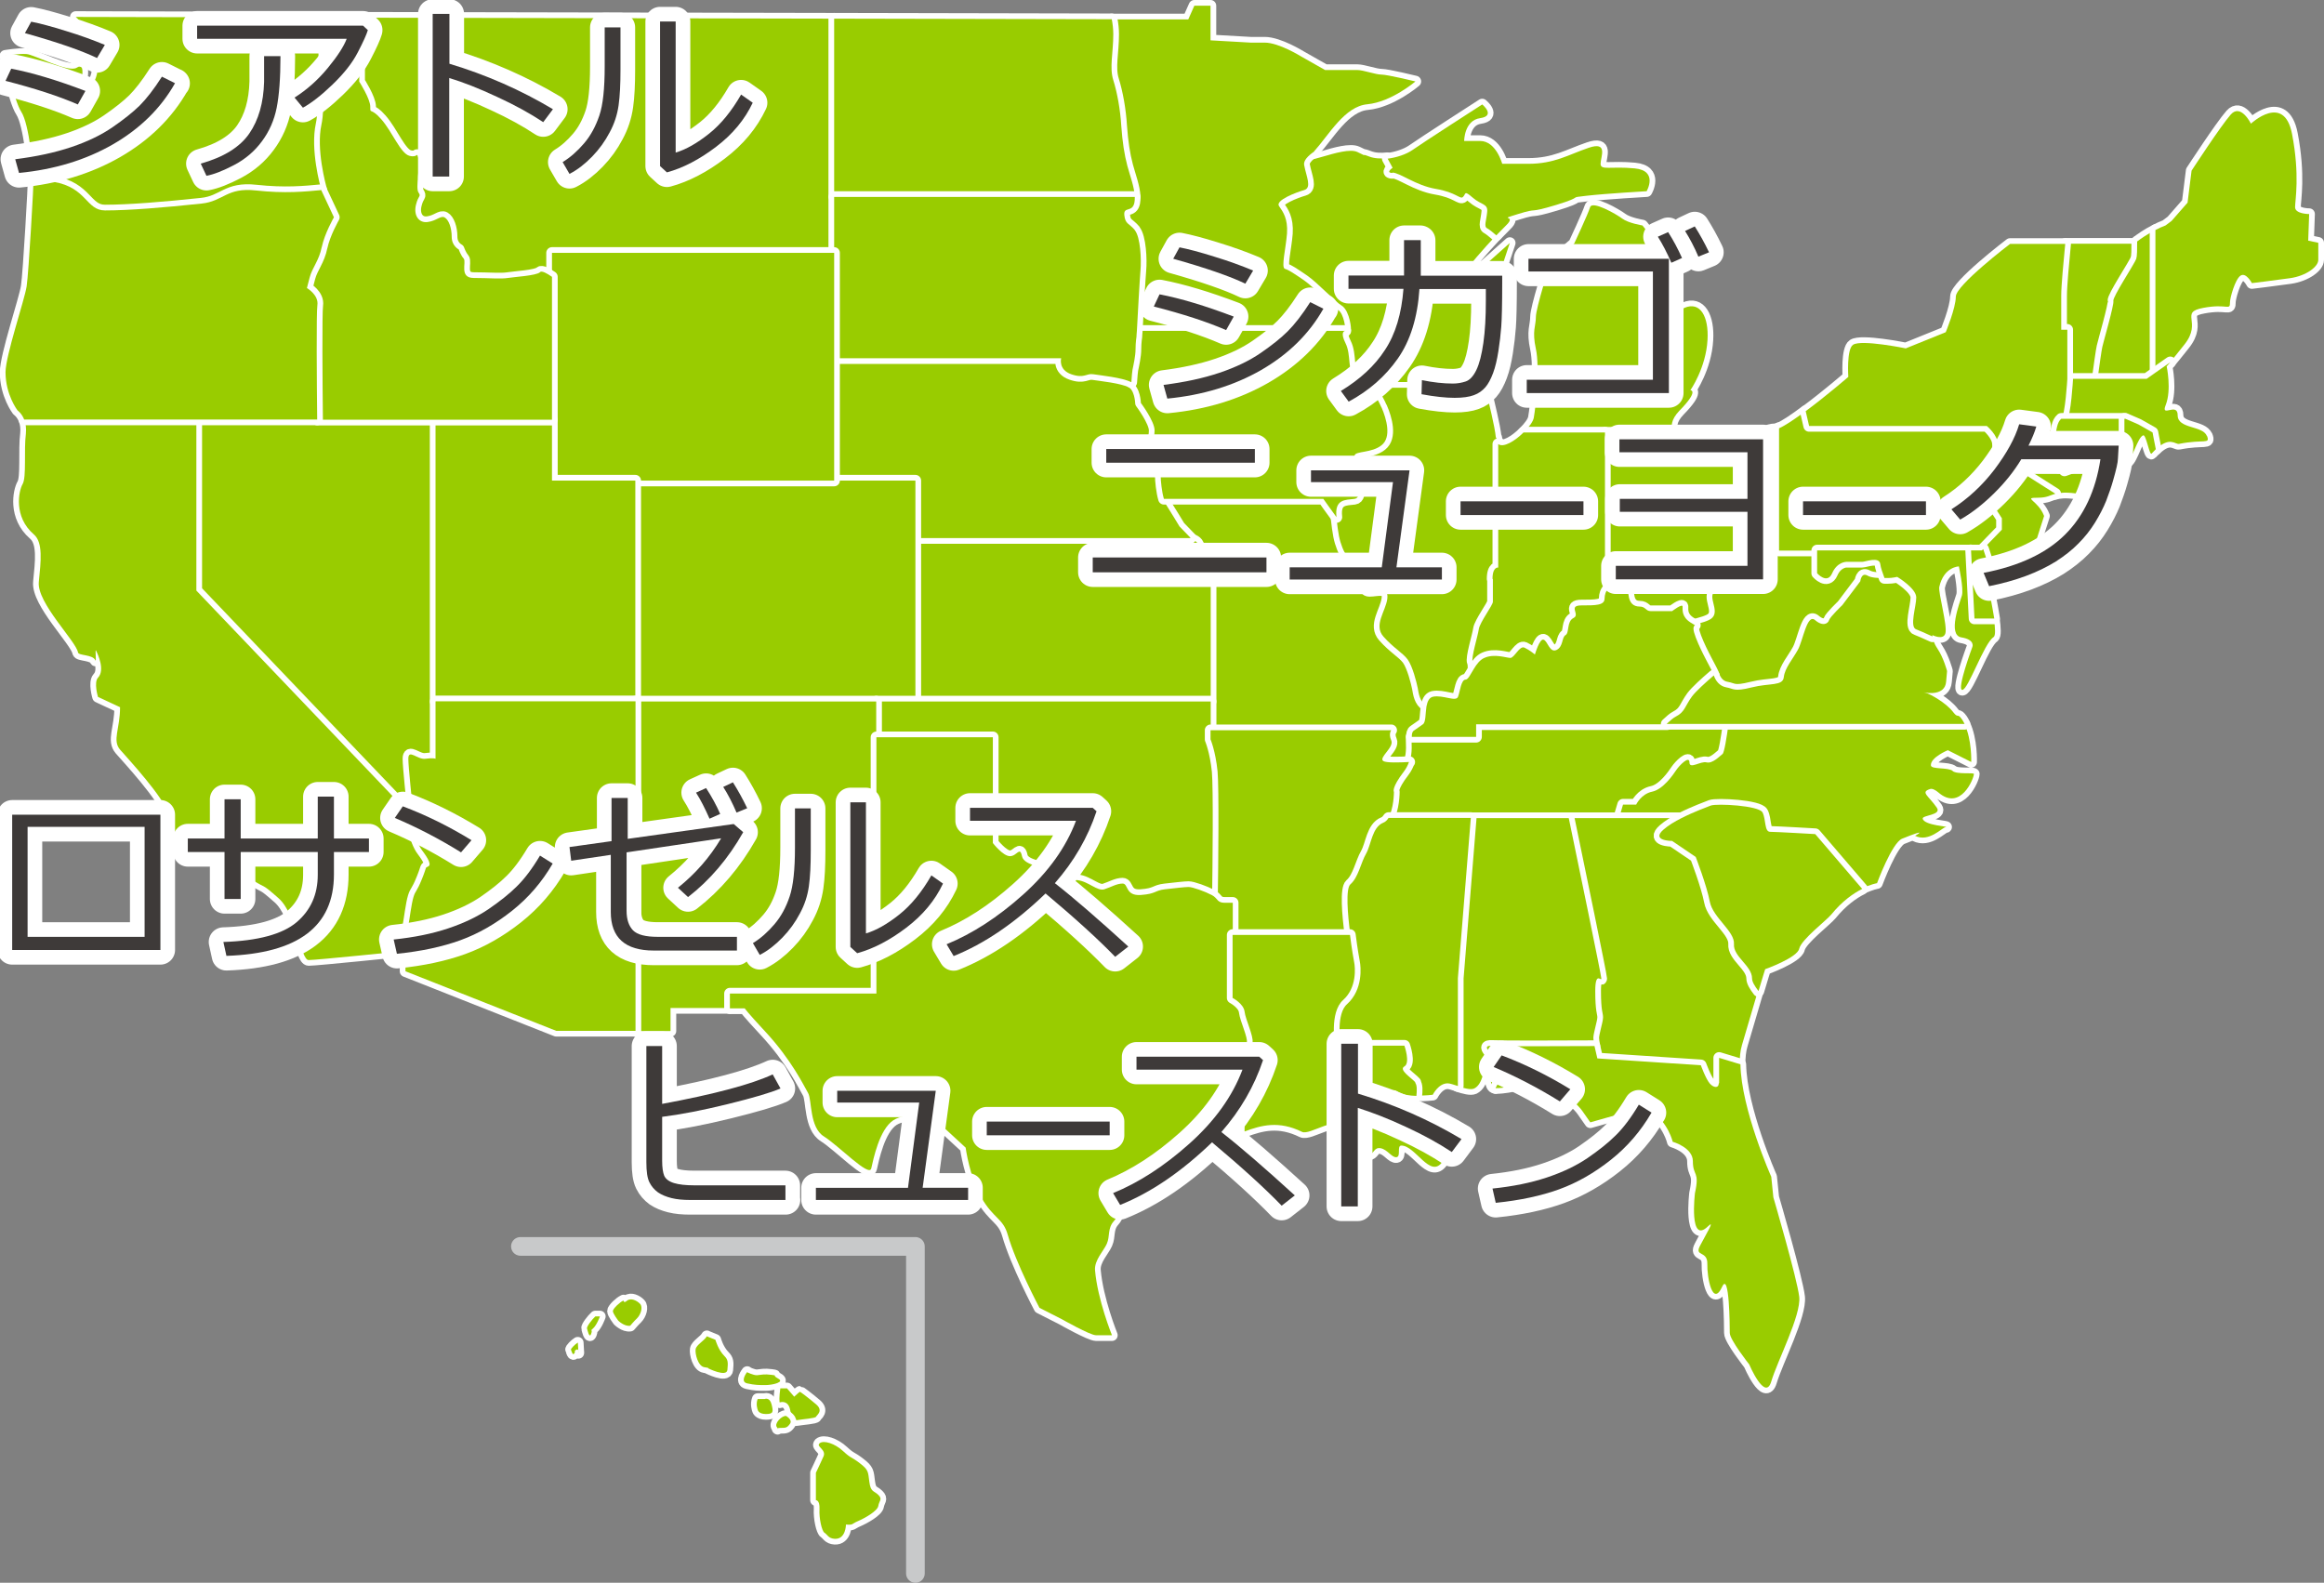 <?xml version="1.0" encoding="UTF-8"?>
<svg id="_レイヤー_2" data-name="レイヤー 2" xmlns="http://www.w3.org/2000/svg" viewBox="0 0 122.14 83.19">
  <rect x="0" y="0" width="122.14" height="83.19" fill="#808080" stroke="none"/>
  <defs>
    <style>
      .cls-1 {
        fill: #3e3a39;
      }

      .cls-1, .cls-2 {
        stroke-width: 0px;
      }

      .cls-2 {
        fill: #9c0;
      }

      .cls-3 {
        stroke: #c8c9ca;
        stroke-width: .98px;
      }

      .cls-3, .cls-4, .cls-5 {
        fill: none;
        stroke-linecap: round;
        stroke-linejoin: round;
      }

      .cls-4 {
        stroke-width: 1.54px;
      }

      .cls-4, .cls-5 {
        stroke: #fff;
      }

      .cls-5 {
        stroke-width: .6px;
      }
    </style>
  </defs>
  <g id="_レイヤー_1-2" data-name="レイヤー 1">
    <g>
      <g>
        <g>
          <path class="cls-5" d="M108.55,24.86s-.03-.08-.05-.12l-.43.16s.2-.02.48-.04Z"/>
          <path class="cls-2" d="M108.55,24.86s-.03-.08-.05-.12l-.43.16s.2-.02.48-.04Z"/>
        </g>
        <g>
          <path class="cls-5" d="M88.54,16.18c-.84.36-1.69.72-1.69.72,0,0-1.06-1.2-.42-1.32.63-.12,1.37-1.2,1.37-1.56s-1.48-2.17-1.48-2.17c0,0-.74-.12-1.06-.36-.32-.24-1.58-.96-1.69-.6-.11.36-.84,1.92-.84,1.92l-1.27,1.08s-.74,2.29-.74,2.77-.21.72,0,1.68c.21.96,0,3.01-.11,3.61-.03.2-.25.5-.54.78h7.85c-.12-.31-.1-.68.34-1.14,1.06-1.08.58-1.08.58-1.08,0,0,.82-1.17.9-2.65.07-1.2-.37-2.04-1.21-1.68Z"/>
          <path class="cls-2" d="M88.54,16.18c-.84.36-1.69.72-1.69.72,0,0-1.06-1.2-.42-1.32.63-.12,1.37-1.2,1.37-1.56s-1.48-2.17-1.48-2.17c0,0-.74-.12-1.06-.36-.32-.24-1.58-.96-1.69-.6-.11.36-.84,1.92-.84,1.92l-1.27,1.08s-.74,2.29-.74,2.77-.21.72,0,1.68c.21.96,0,3.01-.11,3.61-.03.2-.25.5-.54.78h7.85c-.12-.31-.1-.68.34-1.14,1.06-1.08.58-1.08.58-1.08,0,0,.82-1.17.9-2.65.07-1.2-.37-2.04-1.21-1.68Z"/>
        </g>
        <g>
          <path class="cls-5" d="M84.37,31.16c.08-.21.25-.35.47-.31.32.06.69,0,.74.42.05.42.26.6.58.6s.32.24.58.24h1.13s.55-.42.55-.24-.05.54.42.84c.08.05.15.1.23.14.12-.09.38-.1.72-.26.65-.3.05-1.02.21-1.38s.37-.06.63-.37c.26-.31.58-.59.74-.77s.84-.24,1.24-.81c.4-.57.44-2.41.44-2.41l.43-.45v-3.9c-.09.04-.16.06-.21.06-.63,0-2.01.96-3.38,1.08-1.37.12-1.37.6-1.37.12,0-.28-.44-.6-.61-1.02h-3.56v8.43Z"/>
          <path class="cls-2" d="M84.37,31.16c.08-.21.25-.35.47-.31.32.06.69,0,.74.42.05.42.26.6.58.6s.32.24.58.24h1.13s.55-.42.55-.24-.05.54.42.84c.08.05.15.1.23.14.12-.09.38-.1.72-.26.65-.3.05-1.02.21-1.38s.37-.06.63-.37c.26-.31.58-.59.74-.77s.84-.24,1.24-.81c.4-.57.44-2.41.44-2.41l.43-.45v-3.9c-.09.04-.16.06-.21.06-.63,0-2.01.96-3.38,1.08-1.37.12-1.37.6-1.37.12,0-.28-.44-.6-.61-1.02h-3.56v8.43Z"/>
        </g>
        <g>
          <path class="cls-5" d="M74.5,36.2c-.05-.3-.26-1.14-.53-1.5-.26-.36-.74-.6-1.27-1.2-.53-.6.11-1.32.2-1.98.09-.66-.52-.42-.94-.42s-.21-.66-.16-.96c.05-.3-.42-.18-.63-.42-.21-.24-.47-.48-.63-.9-.16-.42-.21-.66-.32-1.62-.26-.36-.69-.96-.69-.96h-8.38c.03.1.06.19.1.24.16.24.74,1.2.74,1.2l.58.6.06.06s.37.12.37.36.05.66,0,.9c-.05.24,0,.48.32.84l.32.36v7.58h9.5s-.16.18,0,.54-.69.9-.42,1.08c.15.11.83.09,1.37.05.18-.51.1-1,.1-1.32,0-.16.03-.27.11-.33.32-.21.21-.15.47-.33.16-.11.13-.57.19-.94-.35-.2-.41-.64-.45-.92Z"/>
          <path class="cls-2" d="M74.5,36.2c-.05-.3-.26-1.14-.53-1.5-.26-.36-.74-.6-1.27-1.2-.53-.6.11-1.32.2-1.98.09-.66-.52-.42-.94-.42s-.21-.66-.16-.96c.05-.3-.42-.18-.63-.42-.21-.24-.47-.48-.63-.9-.16-.42-.21-.66-.32-1.62-.26-.36-.69-.96-.69-.96h-8.38c.03.1.06.19.1.24.16.24.74,1.2.74,1.2l.58.6.06.06s.37.12.37.36.05.66,0,.9c-.05.24,0,.48.32.84l.32.36v7.58h9.5s-.16.18,0,.54-.69.9-.42,1.08c.15.11.83.09,1.37.05.18-.51.1-1,.1-1.32,0-.16.03-.27.11-.33.32-.21.21-.15.47-.33.16-.11.13-.57.19-.94-.35-.2-.41-.64-.45-.92Z"/>
        </g>
        <g>
          <path class="cls-5" d="M98.83,29.65c-.05-.42-.79-.12-.95-.12h-.84s-.47,0-.74.6c-.26.6-.79,0-.79,0v-1.2h-2.01v-2.53l-.43.45s-.05,1.83-.44,2.41c-.4.57-1.08.63-1.24.81s-.47.47-.74.77c-.26.31-.47,0-.63.37s.44,1.08-.21,1.38c-.34.16-.6.17-.72.26-.11.09-.12.24.04.64.32.84.84,1.68.95,1.98.11.3.32.6.69.66.37.06.37.24,1.32,0,.95-.24,1.64-.06,1.69-.54.05-.48.47-.96.74-1.44.26-.48.47-1.92.9-1.56.42.36.69.18.74,0,.05-.18.69-.78.69-.78l.95-1.26s.05-.48.37-.3c.24.14.64.14.91.13-.1-.27-.2-.55-.22-.73Z"/>
          <path class="cls-2" d="M98.83,29.65c-.05-.42-.79-.12-.95-.12h-.84s-.47,0-.74.6c-.26.6-.79,0-.79,0v-1.2h-2.01v-2.53l-.43.45s-.05,1.83-.44,2.41c-.4.57-1.08.63-1.24.81s-.47.47-.74.77c-.26.31-.47,0-.63.37s.44,1.08-.21,1.38c-.34.16-.6.17-.72.26-.11.09-.12.24.04.64.32.84.84,1.68.95,1.98.11.3.32.6.69.66.37.06.37.24,1.32,0,.95-.24,1.64-.06,1.69-.54.05-.48.47-.96.74-1.44.26-.48.47-1.92.9-1.56.42.36.69.18.74,0,.05-.18.69-.78.69-.78l.95-1.26s.05-.48.37-.3c.24.14.64.14.91.13-.1-.27-.2-.55-.22-.73Z"/>
        </g>
        <g>
          <path class="cls-5" d="M104.79,25.56c0-.1.3-1.1.39-1.41.02-.06.03-.09.03-.09,0,0-.21-.24-.21-.72s-.58-.96-.58-.96h-9.34l-.18-.78h0c-.56.42-1.08.77-1.4.91v6.43h10.66l1.06-1.08v-.6s-.42-.66-.58-.9c-.16-.24.16-.66.16-.78Z"/>
          <path class="cls-2" d="M104.79,25.56c0-.1.3-1.1.39-1.41.02-.06.03-.09.03-.09,0,0-.21-.24-.21-.72s-.58-.96-.58-.96h-9.34l-.18-.78h0c-.56.42-1.08.77-1.4.91v6.43h10.66l1.06-1.08v-.6s-.42-.66-.58-.9c-.16-.24.16-.66.16-.78Z"/>
        </g>
        <g>
          <path class="cls-5" d="M18.88.93v3.34s.58.9.58,1.32,0,0,.58.66c.58.66,1,1.8,1.48,1.92.47.12.37-.24.47.12.11.36-.16,1.56,0,1.8.16.24,0,.12-.13.66-.13.54.13.96.61.9.47-.06.69-.36.9-.24.21.12.37.54.37,1.02s.37.66.37.66c0,0,.11.3.26.48s-.26,1.02.53,1.02,1.42.06,1.79,0c.37-.06,1.48-.12,1.69-.3.1-.08.36.06.63.25v-1.27h14.83V.98l-24.96-.05Z"/>
          <path class="cls-2" d="M18.88.93v3.34s.58.9.58,1.32,0,0,.58.66c.58.66,1,1.8,1.48,1.92.47.12.37-.24.47.12.11.36-.16,1.56,0,1.8.16.24,0,.12-.13.66-.13.54.13.96.61.9.47-.06.69-.36.9-.24.21.12.37.54.37,1.02s.37.66.37.66c0,0,.11.3.26.48s-.26,1.02.53,1.02,1.42.06,1.79,0c.37-.06,1.48-.12,1.69-.3.1-.08.36.06.63.25v-1.27h14.83V.98l-24.96-.05Z"/>
        </g>
        <g>
          <path class="cls-5" d="M77.88,14.13s-1.16.6-.95.24c.16-.28,1.03-1.29,1.71-2.01-.17-.15-.38-.32-.48-.37-.19-.09-.04-.41,0-.86.04-.45-.32-.36-.77-.76-.45-.4-.34-.18-.5-.03-.16.15-.36-.24-1.42-.42s-1.9-.86-2.3-.86,0-.27,0-.27l-.26-.48c-.34.04-.68.02-.94-.08-.63-.24.11.12-.63-.24-.74-.36-3.27.96-2.43.12.05-.05.1-.1.15-.16-.32.23-.56.48-.52.7.11.6.41,1.2,0,1.32-.42.12-1.53.54-1.32.84.21.3.47.66.42,1.44-.05.78-.32,1.8-.11,1.86.21.06.47.24,1,.6.53.36,1.48,1.38,1.79,1.56s.42,1.08.37,1.08-.29.06.01.66c.3.6.09,1.5.46,1.68.31.15.81.43.96.66h5.93c-.11-.48-.18-.91-.18-1.2,0-.84-.11-1.92.21-2.41.32-.48.95-3.01.95-3.01l.32-.96-1.48,1.32Z"/>
          <path class="cls-2" d="M77.88,14.13s-1.16.6-.95.24c.16-.28,1.03-1.29,1.71-2.01-.17-.15-.38-.32-.48-.37-.19-.09-.04-.41,0-.86.04-.45-.32-.36-.77-.76-.45-.4-.34-.18-.5-.03-.16.15-.36-.24-1.42-.42s-1.9-.86-2.3-.86,0-.27,0-.27l-.26-.48c-.34.04-.68.02-.94-.08-.63-.24.11.12-.63-.24-.74-.36-3.27.96-2.43.12.05-.05.1-.1.15-.16-.32.23-.56.48-.52.7.11.6.41,1.2,0,1.32-.42.12-1.53.54-1.32.84.21.3.47.66.42,1.44-.05.78-.32,1.8-.11,1.86.21.06.47.24,1,.6.53.36,1.48,1.38,1.79,1.56s.42,1.08.37,1.08-.29.06.01.66c.3.6.09,1.5.46,1.68.31.15.81.43.96.66h5.93c-.11-.48-.18-.91-.18-1.2,0-.84-.11-1.92.21-2.41.32-.48.95-3.01.95-3.01l.32-.96-1.48,1.32Z"/>
        </g>
        <g>
          <path class="cls-5" d="M69.06,7.96c.79-.88,1.61-2.37,2.8-2.48,1.27-.12,2.53-1.2,2.53-1.2,0,0-1.48-.36-1.79-.36s-.95-.24-1.27-.24h-1.69l-1.27-.72s-1.16-.72-1.9-.72h-.74l-2.11-.12V.3h-.85l-.32.72h-4.04c.05.25.08.53.08.78,0,.96-.21,1.74,0,2.41.21.66.37,1.56.42,2.41.05.84.16,1.5.32,2.1.13.5.37,1.12.39,1.62,0,.11,0,.21-.02.3-.11.54-.58.18-.53.66.05.48.25.42.55.78.3.36.35,1.56.3,2.1-.04.44-.15,2.42-.19,3.19h10.96c.05,0-.05-.9-.37-1.08s-1.27-1.2-1.79-1.56c-.53-.36-.79-.54-1-.6-.21-.06.05-1.08.11-1.86.05-.78-.21-1.14-.42-1.44-.21-.3.9-.72,1.32-.84.42-.12.11-.72,0-1.32-.04-.23.2-.48.52-.7Z"/>
          <path class="cls-2" d="M69.06,7.96c.79-.88,1.61-2.37,2.8-2.48,1.27-.12,2.53-1.2,2.53-1.2,0,0-1.48-.36-1.79-.36s-.95-.24-1.27-.24h-1.69l-1.27-.72s-1.16-.72-1.9-.72h-.74l-2.11-.12V.3h-.85l-.32.72h-4.04c.05.25.08.53.08.78,0,.96-.21,1.74,0,2.41.21.66.37,1.56.42,2.41.05.84.16,1.5.32,2.1.13.5.37,1.12.39,1.62,0,.11,0,.21-.02.3-.11.54-.58.18-.53.66.05.48.25.42.55.78.3.36.35,1.56.3,2.1-.04.44-.15,2.42-.19,3.19h10.96c.05,0-.05-.9-.37-1.08s-1.27-1.2-1.79-1.56c-.53-.36-.79-.54-1-.6-.21-.06.05-1.08.11-1.86.05-.78-.21-1.14-.42-1.44-.21-.3.9-.72,1.32-.84.42-.12.11-.72,0-1.32-.04-.23.2-.48.52-.7Z"/>
        </g>
        <g>
          <path class="cls-5" d="M59.64,10.34c-.02-.51-.26-1.13-.39-1.62-.16-.6-.26-1.26-.32-2.1-.05-.84-.21-1.74-.42-2.41-.21-.66,0-1.44,0-2.41,0-.26-.03-.53-.08-.79l-14.59-.03v9.36h15.8Z"/>
          <path class="cls-2" d="M59.64,10.34c-.02-.51-.26-1.13-.39-1.62-.16-.6-.26-1.26-.32-2.1-.05-.84-.21-1.74-.42-2.41-.21-.66,0-1.44,0-2.41,0-.26-.03-.53-.08-.79l-14.59-.03v9.36h15.8Z"/>
        </g>
        <g>
          <path class="cls-5" d="M78.62,23.03c-.07-.7-.36-1.76-.55-2.65h-5.93s.04.08.04.12c0,.24.16.3.42.9.26.6.53,1.56,0,1.98-.53.42-1.37.3-1.42.54-.05.24-.11.48,0,.78.11.3.47,1.44,0,1.5-.47.06-1.06,0-.95.96.11.96.16,1.2.32,1.62.16.42.42.66.63.9.21.24.69.12.63.42-.05.3-.26.96.16.96s1.03-.24.94.42c-.09.66-.73,1.38-.2,1.98.53.6,1,.84,1.27,1.2.26.36.47,1.2.53,1.5.05.28.1.72.45.92.04-.25.13-.46.34-.51.53-.11,1.21.29,1.32,0,.11-.29.16-.9.4-.9.13,0,.26-.29.44-.58,0-.14-.02-.26-.04-.32-.1-.23.26-1.38.32-1.74.05-.36.74-1.26.74-1.44v-1.2c0-.66.3-.6.3-.6v-6.49c-.07-.06-.12-.16-.14-.31Z"/>
          <path class="cls-2" d="M78.62,23.03c-.07-.7-.36-1.76-.55-2.65h-5.93s.04.08.04.12c0,.24.16.3.42.9.26.6.53,1.56,0,1.98-.53.42-1.37.3-1.42.54-.05.24-.11.48,0,.78.11.3.47,1.44,0,1.5-.47.06-1.06,0-.95.96.11.96.16,1.2.32,1.62.16.42.42.66.63.9.21.24.69.12.63.42-.05.3-.26.96.16.96s1.03-.24.94.42c-.09.66-.73,1.38-.2,1.98.53.6,1,.84,1.27,1.2.26.36.47,1.2.53,1.5.05.28.1.72.45.92.04-.25.13-.46.34-.51.53-.11,1.21.29,1.32,0,.11-.29.16-.9.4-.9.13,0,.26-.29.44-.58,0-.14-.02-.26-.04-.32-.1-.23.26-1.38.32-1.74.05-.36.74-1.26.74-1.44v-1.2c0-.66.3-.6.3-.6v-6.49c-.07-.06-.12-.16-.14-.31Z"/>
        </g>
        <g>
          <path class="cls-5" d="M77.56,38.07v.66h-3.38c0,.32.07.81-.1,1.32-.06.16-.14.33-.26.49-.69.9-.53,1.08-.53,1.08,0,0,0,.91-.31,1.38h12.14l.21-.71h.69s.26-.56.84-.68c.58-.12,1.11-.9,1.27-1.14.16-.24.69-.78.69-.4s.58-.08.9,0,.69-.32.84-.44c.09-.07.22-.89.31-1.56h-13.29Z"/>
          <path class="cls-2" d="M77.56,38.07v.66h-3.38c0,.32.07.81-.1,1.32-.06.16-.14.33-.26.49-.69.9-.53,1.08-.53,1.08,0,0,0,.91-.31,1.38h12.14l.21-.71h.69s.26-.56.84-.68c.58-.12,1.11-.9,1.27-1.14.16-.24.69-.78.69-.4s.58-.08.9,0,.69-.32.84-.44c.09-.07.22-.89.31-1.56h-13.29Z"/>
        </g>
        <g>
          <path class="cls-5" d="M73.17,9.07c.4,0,1.23.68,2.3.86s1.27.57,1.42.42c.16-.15.04-.37.5.03.45.4.82.31.77.76-.04.45-.19.77,0,.86.1.05.3.21.48.37.19-.2.37-.38.51-.52.63-.6-.53-.24.63-.6,1.16-.36.42,0,2.01-.48,1.58-.48.53-.36,1.58-.48,1.06-.12,3.17-.24,3.17-.24,0,0,.63-1.08-.63-1.2-1.27-.12-1.79.12-1.79-.24s.42-1.2-.63-.84c-1.06.36-1.79.84-3.17.84h-1.37s-.32-1.2-1.16-1.2h-.84s0-1.08.84-1.2c.84-.12.11-.72.11-.72,0,0-3.17,2.04-3.69,2.41-.31.21-.8.38-1.28.44l.26.48s-.4.27,0,.27Z"/>
          <path class="cls-2" d="M73.17,9.07c.4,0,1.23.68,2.3.86s1.27.57,1.42.42c.16-.15.04-.37.5.03.45.4.82.31.77.76-.04.45-.19.77,0,.86.1.05.3.21.48.37.19-.2.37-.38.51-.52.63-.6-.53-.24.63-.6,1.16-.36.42,0,2.01-.48,1.58-.48.53-.36,1.58-.48,1.06-.12,3.17-.24,3.17-.24,0,0,.63-1.08-.63-1.2-1.27-.12-1.79.12-1.79-.24s.42-1.2-.63-.84c-1.06.36-1.79.84-3.17.84h-1.37s-.32-1.2-1.16-1.2h-.84s0-1.08.84-1.2c.84-.12.11-.72.11-.72,0,0-3.17,2.04-3.69,2.41-.31.21-.8.38-1.28.44l.26.48s-.4.27,0,.27Z"/>
        </g>
        <g>
          <path class="cls-5" d="M78.46,30.43v1.2c0,.18-.69,1.08-.74,1.44-.05.36-.42,1.52-.32,1.74.03.06.04.18.04.32.14-.23.31-.46.54-.56.53-.24,1.16,0,1.37,0s.47-.66.74-.54c.26.12.55.36.55.36,0,0,.24-.84.45-.78.21.06.32.72.69.54.37-.18.26-.66.47-.78.21-.12.05-.72.42-.9.37-.18-.32-.66.42-.66s1.21,0,1.21-.36c0-.1.02-.2.05-.29v-8.43h-4.28c-.45.45-1.06.82-1.33.61v6.49s-.3-.06-.3.6Z"/>
          <path class="cls-2" d="M78.46,30.43v1.2c0,.18-.69,1.08-.74,1.44-.05.36-.42,1.52-.32,1.74.03.06.04.18.04.32.14-.23.31-.46.54-.56.53-.24,1.16,0,1.37,0s.47-.66.74-.54c.26.12.55.36.55.36,0,0,.24-.84.45-.78.21.06.32.72.69.54.37-.18.26-.66.47-.78.21-.12.05-.72.42-.9.37-.18-.32-.66.42-.66s1.21,0,1.21-.36c0-.1.02-.2.05-.29v-8.43h-4.28c-.45.45-1.06.82-1.33.61v6.49s-.3-.06-.3.6Z"/>
        </g>
        <g>
          <path class="cls-5" d="M16.67,22.07h-6.35v8.96l11.41,11.95c-.08-.94-.28-2.69-.28-3.11,0-.54.47.06.9,0,.42-.06.53,0,.53,0v-17.8h-6.21Z"/>
          <path class="cls-2" d="M16.67,22.07h-6.35v8.96l11.41,11.95c-.08-.94-.28-2.69-.28-3.11,0-.54.47.06.9,0,.42-.06.53,0,.53,0v-17.8h-6.21Z"/>
        </g>
        <g>
          <path class="cls-5" d="M48.11,36.87h15.52v-6.07l-.32-.36c-.32-.36-.37-.6-.32-.84.05-.24,0-.66,0-.9s-.37-.36-.37-.36l-.06-.06h-14.46v8.6Z"/>
          <path class="cls-2" d="M48.11,36.87h15.52v-6.07l-.32-.36c-.32-.36-.37-.6-.32-.84.05-.24,0-.66,0-.9s-.37-.36-.37-.36l-.06-.06h-14.46v8.6Z"/>
        </g>
        <g>
          <path class="cls-5" d="M62.57,28.27l-.58-.6s-.58-.96-.74-1.2c-.03-.05-.07-.14-.1-.24-.1-.37-.17-.97-.17-1.2,0-.3-.11-.96-.32-1.32-.21-.36,0-.6,0-1.08s-.72-1.44-.72-1.44c0,0-.02-.84-.5-1.09-.48-.25-1.63-.36-2-.42-.37-.06-.47.24-1.16,0-.69-.24-.53-.84-.53-.84h-11.93v6.43h4.27v3.01h14.46Z"/>
          <path class="cls-2" d="M62.57,28.27l-.58-.6s-.58-.96-.74-1.2c-.03-.05-.07-.14-.1-.24-.1-.37-.17-.97-.17-1.2,0-.3-.11-.96-.32-1.32-.21-.36,0-.6,0-1.08s-.72-1.44-.72-1.44c0,0-.02-.84-.5-1.09-.48-.25-1.63-.36-2-.42-.37-.06-.47.24-1.16,0-.69-.24-.53-.84-.53-.84h-11.93v6.43h4.27v3.01h14.46Z"/>
        </g>
        <g>
          <path class="cls-5" d="M108.33,17.32h.32v2.59h1.6c.08-.59.21-1.52.25-1.68.05-.24.63-2.23.58-2.41-.05-.18,1.11-1.92,1.21-2.23.04-.11.05-.48.05-.9-.1.07-.15.12-.15.12h-3.64c-.09.92-.21,2.19-.21,2.71v1.8Z"/>
          <path class="cls-2" d="M108.33,17.32h.32v2.59h1.6c.08-.59.21-1.52.25-1.68.05-.24.63-2.23.58-2.41-.05-.18,1.11-1.92,1.21-2.23.04-.11.05-.48.05-.9-.1.07-.15.12-.15.12h-3.64c-.09.92-.21,2.19-.21,2.71v1.8Z"/>
        </g>
        <g>
          <path class="cls-5" d="M112.28,13.59c-.11.3-1.27,2.04-1.21,2.23.05.18-.53,2.17-.58,2.41-.04.16-.17,1.1-.25,1.68h2.57l.47-.33v-7.49c-.44.22-.77.46-.96.6,0,.42,0,.79-.05.9Z"/>
          <path class="cls-2" d="M112.28,13.59c-.11.3-1.27,2.04-1.21,2.23.05.18-.53,2.17-.58,2.41-.04.16-.17,1.1-.25,1.68h2.57l.47-.33v-7.49c-.44.22-.77.46-.96.6,0,.42,0,.79-.05.9Z"/>
        </g>
        <g>
          <polygon class="cls-5" points="43.84 25.26 33.39 25.26 33.39 36.87 46.05 36.87 48.11 36.87 48.11 28.27 48.11 25.26 43.84 25.26"/>
          <polygon class="cls-2" points="43.84 25.26 33.39 25.26 33.39 36.87 46.05 36.87 48.11 36.87 48.11 28.27 48.11 25.26 43.84 25.26"/>
        </g>
        <g>
          <path class="cls-5" d="M72.6,21.41c-.26-.6-.42-.66-.42-.9,0-.04-.02-.08-.04-.12-.15-.23-.65-.51-.96-.66-.37-.18-.16-1.08-.46-1.68-.3-.6-.07-.66-.01-.66h-10.96c-.01.19-.02.3-.02.3,0,0-.05.3-.05.66s-.11.84-.16,1.08c-.02.1-.04.36-.06.66.48.25.5,1.09.5,1.09,0,0,.72.96.72,1.44s-.21.72,0,1.08c.21.36.32,1.02.32,1.32,0,.23.06.84.17,1.2h8.38s.42.6.69.96c-.11-.96.47-.9.95-.96.47-.06.11-1.2,0-1.5-.11-.3-.05-.54,0-.78.05-.24.9-.12,1.42-.54.53-.42.26-1.38,0-1.98Z"/>
          <path class="cls-2" d="M72.6,21.41c-.26-.6-.42-.66-.42-.9,0-.04-.02-.08-.04-.12-.15-.23-.65-.51-.96-.66-.37-.18-.16-1.08-.46-1.68-.3-.6-.07-.66-.01-.66h-10.96c-.01.19-.02.3-.02.3,0,0-.05.3-.05.66s-.11.84-.16,1.08c-.02.1-.04.36-.06.66.48.25.5,1.09.5,1.09,0,0,.72.96.72,1.44s-.21.72,0,1.08c.21.36.32,1.02.32,1.32,0,.23.06.84.17,1.2h8.38s.42.6.69.96c-.11-.96.47-.9.95-.96.47-.06.11-1.2,0-1.5-.11-.3-.05-.54,0-.78.05-.24.9-.12,1.42-.54.53-.42.26-1.38,0-1.98Z"/>
        </g>
        <g>
          <path class="cls-5" d="M64,40.53c-.11-1.08-.37-1.68-.37-1.68v-1.98h-17.57v1.86h6.12v5.56s.53.69.9.69.53-.54.63,0c.11.54,1.37.6,1.69.72.32.12.9.24.9.24,0,0-.26.24.32.3.58.06,1.06.6,1.42.48.37-.12.65-.3.96-.3s.13.66.96.6c.83-.06.72-.24,1.27-.3.55-.06,1.03-.12,1.24-.12s.88.25,1.21.42c.18.09.24.21.33.29.02-1.81.07-5.95-.01-6.79Z"/>
          <path class="cls-2" d="M64,40.53c-.11-1.08-.37-1.68-.37-1.68v-1.98h-17.57v1.86h6.12v5.56s.53.69.9.69.53-.54.63,0c.11.54,1.37.6,1.69.72.32.12.9.24.9.24,0,0-.26.24.32.3.58.06,1.06.6,1.42.48.37-.12.65-.3.96-.3s.13.66.96.6c.83-.06.72-.24,1.27-.3.55-.06,1.03-.12,1.24-.12s.88.25,1.21.42c.18.09.24.21.33.29.02-1.81.07-5.95-.01-6.79Z"/>
        </g>
        <g>
          <path class="cls-5" d="M74.07,40.05c-.54.03-1.21.05-1.37-.05-.26-.18.58-.72.42-1.08s0-.54,0-.54h-9.5v.48s.26.6.37,1.68c.08.84.04,4.98.01,6.79.07.07.16.12.36.12h.42v1.68h6.17c-.14-1.09-.25-2.43,0-2.65.42-.36.55-1.14.83-1.62.28-.48.32-1.38.9-1.62.11-.05.2-.13.27-.24.31-.47.31-1.38.31-1.38,0,0-.16-.18.53-1.08.12-.16.2-.32.26-.49Z"/>
          <path class="cls-2" d="M74.07,40.05c-.54.03-1.21.05-1.37-.05-.26-.18.58-.72.42-1.08s0-.54,0-.54h-9.5v.48s.26.6.37,1.68c.08.84.04,4.98.01,6.79.07.07.16.12.36.12h.42v1.68h6.17c-.14-1.09-.25-2.43,0-2.65.42-.36.55-1.14.83-1.62.28-.48.32-1.38.9-1.62.11-.05.2-.13.27-.24.31-.47.31-1.38.31-1.38,0,0-.16-.18.53-1.08.12-.16.2-.32.26-.49Z"/>
        </g>
        <g>
          <path class="cls-5" d="M59.64,12.09c-.3-.36-.5-.3-.55-.78-.05-.48.42-.12.53-.66.02-.09.02-.19.02-.3h-15.8v8.48h11.93s-.16.6.53.84c.69.24.79-.06,1.16,0,.37.06,1.52.17,2,.42.02-.3.04-.56.06-.66.05-.24.16-.72.16-1.08s.05-.66.05-.66c0,0,0-.11.02-.3.04-.76.15-2.75.19-3.19.05-.54,0-1.74-.3-2.1Z"/>
          <path class="cls-2" d="M59.64,12.09c-.3-.36-.5-.3-.55-.78-.05-.48.42-.12.53-.66.02-.09.02-.19.02-.3h-15.8v8.48h11.93s-.16.6.53.84c.69.24.79-.06,1.16,0,.37.06,1.52.17,2,.42.02-.3.04-.56.06-.66.05-.24.16-.72.16-1.08s.05-.66.05-.66c0,0,0-.11.02-.3.04-.76.15-2.75.19-3.19.05-.54,0-1.74-.3-2.1Z"/>
        </g>
        <g>
          <polygon class="cls-5" points="29.01 13.29 29.01 14.56 29.01 22.07 29.01 25.26 33.39 25.26 43.84 25.26 43.84 18.82 43.84 13.29 29.01 13.29"/>
          <polygon class="cls-2" points="29.01 13.29 29.01 14.56 29.01 22.07 29.01 25.26 33.39 25.26 43.84 25.26 43.84 18.82 43.84 13.29 29.01 13.29"/>
        </g>
        <g>
          <polygon class="cls-5" points="29.01 25.26 29.01 22.07 22.89 22.07 22.89 36.87 33.39 36.87 33.39 25.26 29.01 25.26"/>
          <polygon class="cls-2" points="29.01 25.26 29.01 22.07 22.89 22.07 22.89 36.87 33.39 36.87 33.39 25.26 29.01 25.26"/>
        </g>
        <g>
          <path class="cls-5" d="M28.38,14.31c-.21.18-1.32.24-1.69.3-.37.06-1,0-1.79,0s-.37-.84-.53-1.02-.26-.48-.26-.48c0,0-.37-.18-.37-.66s-.16-.9-.37-1.02c-.21-.12-.42.18-.9.24-.47.06-.74-.36-.61-.9.13-.54.29-.42.13-.66-.16-.24.11-1.44,0-1.8-.11-.36,0,0-.47-.12-.47-.12-.9-1.26-1.48-1.92-.58-.66-.58-.24-.58-.66s-.58-1.32-.58-1.32V.93h-2.16c.05,2.25.05,4.8-.11,5.56-.3,1.36.23,3.29.29,3.5,0,.01,0,.02,0,.02l.66,1.41s-.5.85-.64,1.57c-.15.72-.51,1.08-.64,1.62l-.14.54s.63.36.55.9c-.06.41-.03,4.16-.01,6.01h12.33v-7.51c-.27-.19-.53-.33-.63-.25Z"/>
          <path class="cls-2" d="M28.38,14.31c-.21.18-1.32.24-1.69.3-.37.06-1,0-1.79,0s-.37-.84-.53-1.02-.26-.48-.26-.48c0,0-.37-.18-.37-.66s-.16-.9-.37-1.02c-.21-.12-.42.18-.9.24-.47.06-.74-.36-.61-.9.13-.54.29-.42.13-.66-.16-.24.11-1.44,0-1.8-.11-.36,0,0-.47-.12-.47-.12-.9-1.26-1.48-1.92-.58-.66-.58-.24-.58-.66s-.58-1.32-.58-1.32V.93h-2.16c.05,2.25.05,4.8-.11,5.56-.3,1.36.23,3.29.29,3.5,0,.01,0,.02,0,.02l.66,1.41s-.5.85-.64,1.57c-.15.72-.51,1.08-.64,1.62l-.14.54s.63.36.55.9c-.06.41-.03,4.16-.01,6.01h12.33v-7.51c-.27-.19-.53-.33-.63-.25Z"/>
        </g>
        <g>
          <path class="cls-5" d="M102.63,40.52c-.25-.2-1.13-.07-1.15-.29-.03-.42.89-.8.89-.8l1.23.62s.04-1.17-.35-1.98h-12.41c-.09.68-.22,1.49-.31,1.56-.16.12-.53.52-.84.44s-.9.38-.9,0-.53.16-.69.4c-.16.24-.69,1.02-1.27,1.14-.58.12-.84.68-.84.68h-.69l-.21.71h3.26c.65-.33,1.33-.58,1.54-.66.32-.12,2.53,0,2.72.36.18.36.08,1.02.4,1.02s2.37.12,2.37.12l2.46,2.87c.48-.24.81-.29.81-.29,0,0,.78-2.12,1.32-2.34,1.51-.61.68-.15.68-.15.72.36,1.42-.43,1.59-.45.32-.04-1.11-.08-1.19-.45-.04-.19,1.02-.18.74-.58-.44-.64-.88-.81-.35-.98.12-.04.3.07.42.17,1.17,1.03,1.88-.72,1.88-.96,0-.09-.88.04-1.13-.16Z"/>
          <path class="cls-2" d="M102.63,40.52c-.25-.2-1.13-.07-1.15-.29-.03-.42.89-.8.89-.8l1.23.62s.04-1.17-.35-1.98h-12.41c-.09.68-.22,1.49-.31,1.56-.16.12-.53.52-.84.44s-.9.38-.9,0-.53.16-.69.4c-.16.24-.69,1.02-1.27,1.14-.58.12-.84.68-.84.68h-.69l-.21.71h3.26c.65-.33,1.33-.58,1.54-.66.32-.12,2.53,0,2.72.36.18.36.08,1.02.4,1.02s2.37.12,2.37.12l2.46,2.87c.48-.24.81-.29.81-.29,0,0,.78-2.12,1.32-2.34,1.51-.61.68-.15.68-.15.72.36,1.42-.43,1.59-.45.32-.04-1.11-.08-1.19-.45-.04-.19,1.02-.18.74-.58-.44-.64-.88-.81-.35-.98.12-.04.3.07.42.17,1.17,1.03,1.88-.72,1.88-.96,0-.09-.88.04-1.13-.16Z"/>
        </g>
        <g>
          <path class="cls-5" d="M121.31,12.64l.05-1.39s-.74,0-.74-.36.26-1.68-.16-3.85c-.42-2.17-2.16-.54-2.16-.54,0,0-.53-1.08-1.06-.48-.53.6-2.06,2.95-2.06,2.95l-.21,1.68-.84.96-.32.24c-.19.07-.36.15-.53.24v7.49l.77-.54c.14-.16.36-.44.76-.94.95-1.2-.3-1.68.99-1.92,1.28-.24,1.4.18,1.4-.3,0-.23.27-1.2.55-1.39.29-.2.6.39.6.39,0,0,1.16-.14,2.01-.26.84-.12,1.48-.6,1.48-.96v-.9l-.52-.11Z"/>
          <path class="cls-2" d="M121.31,12.64l.05-1.39s-.74,0-.74-.36.26-1.68-.16-3.85c-.42-2.17-2.16-.54-2.16-.54,0,0-.53-1.08-1.06-.48-.53.6-2.06,2.95-2.06,2.95l-.21,1.68-.84.96-.32.24c-.19.07-.36.15-.53.24v7.49l.77-.54c.14-.16.36-.44.76-.94.95-1.2-.3-1.68.99-1.92,1.28-.24,1.4.18,1.4-.3,0-.23.27-1.2.55-1.39.29-.2.6.39.6.39,0,0,1.16-.14,2.01-.26.84-.12,1.48-.6,1.48-.96v-.9l-.52-.11Z"/>
        </g>
        <g>
          <path class="cls-5" d="M115.98,22.91c-.21-.55-1.53-.36-1.53-1.08s-.91.16-.63-.54c.32-.81.05-2.04.05-2.04,0,0,0,.02.19-.21l-.77.54-.47.33h-4.17s-.11,1.92-.32,2.1h3.38l.69.3.74.42s.08.44.17.88c.73-.69,1.02-.24,1.21-.28,1.31-.26,1.65.04,1.47-.42Z"/>
          <path class="cls-2" d="M115.98,22.91c-.21-.55-1.53-.36-1.53-1.08s-.91.16-.63-.54c.32-.81.05-2.04.05-2.04,0,0,0,.02.19-.21l-.77.54-.47.33h-4.17s-.11,1.92-.32,2.1h3.38l.69.3.74.42s.08.44.17.88c.73-.69,1.02-.24,1.21-.28,1.31-.26,1.65.04,1.47-.42Z"/>
        </g>
        <g>
          <path class="cls-5" d="M92.07,51.42c0-.66-1-1.14-.95-1.8.05-.66-1.11-1.38-1.27-2.23-.16-.84-.74-2.35-.74-2.35l-1.24-.84s-1.13,0-.45-.6c.24-.21.59-.42.94-.6h-5.93c.48,2.31,1.71,8.27,1.71,8.42,0,.18-.32-.42-.32.66s.11,1.2.11,1.38-.21.84-.21,1.08c0,.09.03.26.06.43.06.31.15.65.15.65l5.44.36s.26.72.47.96c.21.24.47.24.47,0v-1.32l1.12.34c0-.38.03-.73.12-1.03.32-1.1.62-2.11.84-2.85-.2-.26-.34-.5-.34-.67Z"/>
          <path class="cls-2" d="M92.07,51.42c0-.66-1-1.14-.95-1.8.05-.66-1.11-1.38-1.27-2.23-.16-.84-.74-2.35-.74-2.35l-1.24-.84s-1.13,0-.45-.6c.24-.21.59-.42.94-.6h-5.93c.48,2.31,1.71,8.27,1.71,8.42,0,.18-.32-.42-.32.66s.11,1.2.11,1.38-.21.84-.21,1.08c0,.09.03.26.06.43.06.31.15.65.15.65l5.44.36s.26.72.47.96c.21.24.47.24.47,0v-1.32l1.12.34c0-.38.03-.73.12-1.03.32-1.1.62-2.11.84-2.85-.2-.26-.34-.5-.34-.67Z"/>
        </g>
        <g>
          <path class="cls-5" d="M108.55,24.86c-.29.02-.48.04-.48.04l.43-.16c-.24-.59-.52-1.34-.49-1.64.05-.54.11-.9.32-1.08.21-.18.32-2.1.32-2.1v-2.59h-.32v-1.8c0-.51.12-1.79.21-2.71h-2.9s-2.85,2.17-2.85,2.77-.53,1.87-.53,1.87l-2.1.85s-2.34-.48-2.77-.19c-.35.23-.25,1.69-.25,1.69,0,0-1.17,1.01-2.24,1.8h0s.18.78.18.78h9.34s.58.48.58.96.21.72.21.72c0,0-.01.04-.03.09l2.84,1.8c.21-.06.49-.1,1.05-.03,1.11.15,1.37-.33,1.53-.66.24-.49-1.25-.45-2.05-.4Z"/>
          <path class="cls-2" d="M108.55,24.86c-.29.02-.48.04-.48.04l.43-.16c-.24-.59-.52-1.34-.49-1.64.05-.54.11-.9.32-1.08.21-.18.32-2.1.32-2.1v-2.59h-.32v-1.8c0-.51.12-1.79.21-2.71h-2.9s-2.85,2.17-2.85,2.77-.53,1.87-.53,1.87l-2.1.85s-2.34-.48-2.77-.19c-.35.23-.25,1.69-.25,1.69,0,0-1.17,1.01-2.24,1.8h0s.18.78.18.78h9.34s.58.48.58.96.21.72.21.72c0,0-.01.04-.03.09l2.84,1.8c.21-.06.49-.1,1.05-.03,1.11.15,1.37-.33,1.53-.66.24-.49-1.25-.45-2.05-.4Z"/>
        </g>
        <g>
          <path class="cls-5" d="M108.33,22.01c-.21.18-.26.54-.32,1.08-.03.31.24,1.05.49,1.64l1.5-.55,1.66.11v-2.28h-3.32Z"/>
          <path class="cls-2" d="M108.33,22.01c-.21.18-.26.54-.32,1.08-.03.31.24,1.05.49,1.64l1.5-.55,1.66.11v-2.28h-3.32Z"/>
        </g>
        <g>
          <path class="cls-5" d="M112.39,22.31l-.69-.3h-.05v2.28h.14c.27-.13.56-1.32.85-1.41.15-.05.33,1.08.44.96.08-.09.15-.16.22-.23-.09-.44-.17-.88-.17-.88l-.74-.42Z"/>
          <path class="cls-2" d="M112.39,22.31l-.69-.3h-.05v2.28h.14c.27-.13.56-1.32.85-1.41.15-.05.33,1.08.44.96.08-.09.15-.16.22-.23-.09-.44-.17-.88-.17-.88l-.74-.42Z"/>
        </g>
        <g>
          <path class="cls-5" d="M95.4,43.84s-2.06-.12-2.37-.12-.21-.66-.4-1.02c-.18-.36-2.4-.48-2.72-.36-.2.08-.89.33-1.54.66-.36.18-.7.39-.94.6-.69.6.45.6.45.6l1.24.84s.58,1.5.74,2.35c.16.84,1.32,1.56,1.27,2.23-.05.66.95,1.14.95,1.8,0,.18.14.41.34.67.21-.71.35-1.15.35-1.15,0,0,1.69-.6,1.79-1.08.11-.48,1.43-1.48,1.69-1.8.57-.7,1.16-1.11,1.62-1.34l-2.46-2.87Z"/>
          <path class="cls-2" d="M95.4,43.84s-2.06-.12-2.37-.12-.21-.66-.4-1.02c-.18-.36-2.4-.48-2.72-.36-.2.08-.89.33-1.54.66-.36.18-.7.39-.94.6-.69.6.45.6.45.6l1.24.84s.58,1.5.74,2.35c.16.84,1.32,1.56,1.27,2.23-.05.66.95,1.14.95,1.8,0,.18.14.41.34.67.21-.71.35-1.15.35-1.15,0,0,1.69-.6,1.79-1.08.11-.48,1.43-1.48,1.69-1.8.57-.7,1.16-1.11,1.62-1.34l-2.46-2.87Z"/>
        </g>
        <g>
          <polygon class="cls-5" points="33.39 36.87 33.39 54.19 35.24 54.19 35.24 52.98 38.35 52.98 38.35 52.2 46.05 52.2 46.05 38.73 46.05 36.87 33.39 36.87"/>
          <polygon class="cls-2" points="33.39 36.87 33.39 54.19 35.24 54.19 35.24 52.98 38.35 52.98 38.35 52.2 46.05 52.2 46.05 38.73 46.05 36.87 33.39 36.87"/>
        </g>
        <g>
          <path class="cls-5" d="M21.46,48.59c.05-.24.16-1.08.26-1.44.11-.36.16-.24.45-.96.29-.72.13-.54.34-.66.21-.12-.21-.66-.34-.84-.13-.18-.4-.72-.4-1.14,0-.09-.02-.29-.04-.56l-11.41-11.95v-8.96H1.28c.07.18.11.42.08.72-.11.84.04,2.28-.17,2.64-.21.36-.49,1.72.59,2.65.49.42.37,1.41.26,2.5s1.95,3.1,2.06,3.7c.03.18.77.1.91.41.07.16-.03-.66.04-.5.1.2.48,1.02.1,1.42-.23.25,0,1.01,0,1.01l1.16.54c0,1.14-.42,1.74,0,2.23.42.48,2.32,2.53,2.53,3.37.21.84.11,1.68.95,1.92.84.24,2.74,1.08,3.48,1.56.74.48.42.12,1.37.96.95.84,1.16,3.25,1.58,3.25s5.07-.48,5.07-.48v.27c.26-.28.55-.6.63-.69.16-.18-.53-.72-.47-.96Z"/>
          <path class="cls-2" d="M21.46,48.59c.05-.24.16-1.08.26-1.44.11-.36.16-.24.45-.96.29-.72.13-.54.34-.66.21-.12-.21-.66-.34-.84-.13-.18-.4-.72-.4-1.14,0-.09-.02-.29-.04-.56l-11.41-11.95v-8.96H1.28c.07.18.11.42.08.72-.11.84.04,2.28-.17,2.64-.21.36-.49,1.72.59,2.65.49.42.37,1.41.26,2.5s1.95,3.1,2.06,3.7c.03.18.77.1.91.41.07.16-.03-.66.04-.5.1.2.48,1.02.1,1.42-.23.25,0,1.01,0,1.01l1.16.54c0,1.14-.42,1.74,0,2.23.42.48,2.32,2.53,2.53,3.37.21.84.11,1.68.95,1.92.84.24,2.74,1.08,3.48,1.56.74.48.42.12,1.37.96.95.84,1.16,3.25,1.58,3.25s5.07-.48,5.07-.48v.27c.26-.28.55-.6.63-.69.16-.18-.53-.72-.47-.96Z"/>
        </g>
        <g>
          <path class="cls-5" d="M22.89,36.87v3.01s-.11-.06-.53,0c-.42.06-.9-.54-.9,0,0,.42.19,2.17.28,3.11.02.26.04.46.04.56,0,.42.26.96.4,1.14.13.18.55.72.34.84-.21.12-.05-.06-.34.66-.29.72-.34.6-.45.96-.11.36-.21,1.2-.26,1.44-.05.24.63.78.47.96-.08.09-.37.41-.63.69v.81l7.92,3.13h4.17v-17.32h-10.5Z"/>
          <path class="cls-2" d="M22.89,36.87v3.01s-.11-.06-.53,0c-.42.06-.9-.54-.9,0,0,.42.19,2.17.28,3.11.02.26.04.46.04.56,0,.42.26.96.4,1.14.13.18.55.72.34.84-.21.12-.05-.06-.34.66-.29.72-.34.6-.45.96-.11.36-.21,1.2-.26,1.44-.05.24.63.78.47.96-.08.09-.37.41-.63.69v.81l7.92,3.13h4.17v-17.32h-10.5Z"/>
        </g>
        <g>
          <path class="cls-5" d="M5.52,11.06c1.27,0,3.07-.15,5.07-.36,1.16-.12,1.32-.86,2.85-.69,1.56.17,2.6.06,3.45-.02-.06-.21-.59-2.13-.29-3.5.17-.76.16-3.31.11-5.57l-12.73-.03s.84.72.84,1.68.24.73.29,1.11c.07.53-.98,2.1-.92,1.4.07-.86.36-1.85-.16-1.52-.45.28-2.22-.69-2.64-.72-.42-.03-1.11.09-1.11.09,0,0,.42,2.3.84,2.95.42.65.63,3.03.63,3.41.36.1.73.19,1.06.25,1.74.3,1.69,1.5,2.69,1.5Z"/>
          <path class="cls-2" d="M5.52,11.06c1.27,0,3.07-.15,5.07-.36,1.16-.12,1.32-.86,2.85-.69,1.56.17,2.6.06,3.45-.02-.06-.21-.59-2.13-.29-3.5.17-.76.16-3.31.11-5.57l-12.73-.03s.84.72.84,1.68.24.73.29,1.11c.07.53-.98,2.1-.92,1.4.07-.86.36-1.85-.16-1.52-.45.28-2.22-.69-2.64-.72-.42-.03-1.11.09-1.11.09,0,0,.42,2.3.84,2.95.42.65.63,3.03.63,3.41.36.1.73.19,1.06.25,1.74.3,1.69,1.5,2.69,1.5Z"/>
        </g>
        <g>
          <path class="cls-5" d="M16.91,12.99c.15-.72.64-1.57.64-1.57l-.66-1.41s0,0,0-.02c-.85.08-1.9.19-3.45.02-1.53-.17-1.69.57-2.85.69-1.99.21-3.8.36-5.07.36-1,0-.95-1.2-2.69-1.5-.33-.06-.7-.15-1.06-.25,0,0,0,0,0,0,0,.36-.26,5.02-.37,5.74-.11.72-1.1,3.61-1.11,4.51,0,1.19.63,2.01.63,2.01,0,0,.22.15.35.48h15.4c-.02-1.85-.05-5.61.01-6.01.08-.54-.55-.9-.55-.9l.14-.54c.14-.54.5-.9.64-1.62Z"/>
          <path class="cls-2" d="M16.91,12.99c.15-.72.64-1.57.64-1.57l-.66-1.41s0,0,0-.02c-.85.08-1.9.19-3.45.02-1.53-.17-1.69.57-2.85.69-1.99.21-3.8.36-5.07.36-1,0-.95-1.2-2.69-1.5-.33-.06-.7-.15-1.06-.25,0,0,0,0,0,0,0,.36-.26,5.02-.37,5.74-.11.72-1.1,3.61-1.11,4.51,0,1.19.63,2.01.63,2.01,0,0,.22.15.35.48h15.4c-.02-1.85-.05-5.61.01-6.01.08-.54-.55-.9-.55-.9l.14-.54c.14-.54.5-.9.64-1.62Z"/>
        </g>
        <g>
          <path class="cls-5" d="M65.42,53.16c-.05-.42-.63-.72-.63-.72v-4.99h-.42c-.2,0-.28-.05-.36-.12-.08-.08-.15-.2-.33-.29-.34-.18-1-.42-1.21-.42s-.69.06-1.24.12c-.55.06-.45.24-1.27.3-.83.06-.65-.6-.96-.6s-.59.18-.96.3c-.37.12-.84-.42-1.42-.48-.58-.06-.32-.3-.32-.3,0,0-.58-.12-.9-.24-.32-.12-1.58-.18-1.69-.72-.11-.54-.26,0-.63,0s-.9-.69-.9-.69v-5.56h-6.12v13.47h-7.7v.78h.78s0,0,0,0h0s.11.18,1.06,1.2c1.4,1.5,2.06,2.89,2.27,3.25.21.36.06,1.8.83,2.28.77.48,2.39,2.17,2.49,1.68.11-.48.42-2.04,1.16-2.53.74-.48,2.11-.12,2.11-.12l1.69,1.56s.21,1.56.84,2.65c.63,1.08,1.13,1.07,1.37,1.92.43,1.51,1.67,3.85,1.67,3.85l1.18.6s1.48.84,1.79.84h.84s-.76-1.87-.89-3.42c-.04-.53.46-1.02.62-1.39.18-.4.02-.81.38-1.2.18-.19.37-.73.56-.91.12-.11.24.15.35.06.27-.22.53-.78.74-.94.33-.24.55-.02.55-.02l2.11-2.04.42-1.2s.19,1.01.95.78c.39-.12.77-.28,1.16-.42v-2.7c0-.24.37-1.62.42-1.98.05-.36-.37-1.2-.42-1.62Z"/>
          <path class="cls-2" d="M65.42,53.16c-.05-.42-.63-.72-.63-.72v-4.99h-.42c-.2,0-.28-.05-.36-.12-.08-.08-.15-.2-.33-.29-.34-.18-1-.42-1.21-.42s-.69.06-1.24.12c-.55.06-.45.24-1.27.3-.83.06-.65-.6-.96-.6s-.59.18-.96.3c-.37.12-.84-.42-1.42-.48-.58-.06-.32-.3-.32-.3,0,0-.58-.12-.9-.24-.32-.12-1.58-.18-1.69-.72-.11-.54-.26,0-.63,0s-.9-.69-.9-.69v-5.56h-6.12v13.47h-7.7v.78h.78s0,0,0,0h0s.11.18,1.06,1.2c1.4,1.5,2.06,2.89,2.27,3.25.21.36.06,1.8.83,2.28.77.48,2.39,2.17,2.49,1.68.11-.48.42-2.04,1.16-2.53.74-.48,2.11-.12,2.11-.12l1.69,1.56s.21,1.56.84,2.65c.63,1.08,1.13,1.07,1.37,1.92.43,1.51,1.67,3.85,1.67,3.85l1.18.6s1.48.84,1.79.84h.84s-.76-1.87-.89-3.42c-.04-.53.46-1.02.62-1.39.18-.4.02-.81.38-1.2.18-.19.37-.73.56-.91.12-.11.24.15.35.06.27-.22.53-.78.74-.94.33-.24.55-.02.55-.02l2.11-2.04.42-1.2s.19,1.01.95.78c.39-.12.77-.28,1.16-.42v-2.7c0-.24.37-1.62.42-1.98.05-.36-.37-1.2-.42-1.62Z"/>
        </g>
        <g>
          <path class="cls-5" d="M82.44,43h-5.15l-.68,8.42v5.67c.32.1.68.21.87.12.48-.24.46-1.08.65-1.05.4.06.02,1,.47,1.03.17-.29.28-.63.28-.96,0-.6-1.32-1.32-.42-1.26.56.04,3.32.03,5.34.01-.04-.18-.06-.35-.06-.43,0-.24.21-.9.21-1.08s-.11-.3-.11-1.38.32-.48.32-.66c0-.15-1.23-6.11-1.71-8.42Z"/>
          <path class="cls-2" d="M82.44,43h-5.15l-.68,8.42v5.67c.32.1.68.21.87.12.48-.24.46-1.08.65-1.05.4.06.02,1,.47,1.03.17-.29.28-.63.28-.96,0-.6-1.32-1.32-.42-1.26.56.04,3.32.03,5.34.01-.04-.18-.06-.35-.06-.43,0-.24.21-.9.21-1.08s-.11-.3-.11-1.38.32-.48.32-.66c0-.15-1.23-6.11-1.71-8.42Z"/>
        </g>
        <g>
          <path class="cls-5" d="M72.97,43c-.07.11-.16.2-.27.24-.59.24-.63,1.14-.9,1.62-.28.48-.41,1.26-.83,1.62-.25.22-.15,1.56,0,2.65.09.73.2,1.35.22,1.44.05.24.16,1.32-.58,1.98-.74.66-.42,2.4-.42,2.4h3.64s.32.91,0,1.09.37.6.58.84c.11.13.1.44.07.7.44.01.82-.04.82-.04,0,0,.3-.61.79-.6.11,0,.31.07.53.14v-5.67l.68-8.42h-4.32Z"/>
          <path class="cls-2" d="M72.97,43c-.07.11-.16.2-.27.24-.59.24-.63,1.14-.9,1.62-.28.48-.41,1.26-.83,1.62-.25.22-.15,1.56,0,2.65.09.73.2,1.35.22,1.44.05.24.16,1.32-.58,1.98-.74.66-.42,2.4-.42,2.4h3.64s.32.91,0,1.09.37.6.58.84c.11.13.1.44.07.7.44.01.82-.04.82-.04,0,0,.3-.61.79-.6.11,0,.31.07.53.14v-5.67l.68-8.42h-4.32Z"/>
        </g>
        <g>
          <path class="cls-5" d="M74.39,56.89c-.21-.24-.9-.66-.58-.84s0-1.09,0-1.09h-3.64s-.32-1.74.42-2.4c.74-.66.63-1.74.58-1.98-.02-.1-.13-.71-.22-1.44h-6.17v3.31s.58.3.63.72c.05.42.47,1.26.42,1.62-.05.36-.42,1.74-.42,1.98v2.7c.88-.33,1.8-.58,3.02.02.41.2,1.84-.92,2.26-.2.42.72.48,1.66,1.32,1.38.21-.07.22-.38.55-.32.37.07.59.51.84.47.24-.04,0-.61.25-.61.74,0,1.52,1.76,2.15.86.13-.18-1.25-.67-1.17-1.18.1-.58.69-1.13.69-1.13,0,0-.53-.36-1.27-.48-.74-.12-1.37-.3-1.37-.3,0,0,.26-.96.79-.6.24.16.62.21.97.22.03-.27.04-.58-.07-.7Z"/>
          <path class="cls-2" d="M74.39,56.89c-.21-.24-.9-.66-.58-.84s0-1.09,0-1.09h-3.64s-.32-1.74.42-2.4c.74-.66.63-1.74.58-1.98-.02-.1-.13-.71-.22-1.44h-6.17v3.31s.58.3.63.72c.05.42.47,1.26.42,1.62-.05.36-.42,1.74-.42,1.98v2.7c.88-.33,1.8-.58,3.02.02.41.2,1.84-.92,2.26-.2.42.72.48,1.66,1.32,1.38.21-.07.22-.38.55-.32.37.07.59.51.84.47.24-.04,0-.61.25-.61.74,0,1.52,1.76,2.15.86.13-.18-1.25-.67-1.17-1.18.1-.58.69-1.13.69-1.13,0,0-.53-.36-1.27-.48-.74-.12-1.37-.3-1.37-.3,0,0,.26-.96.79-.6.24.16.62.21.97.22.03-.27.04-.58-.07-.7Z"/>
        </g>
        <g>
          <path class="cls-5" d="M90.33,56.95c0,.24-.26.24-.47,0-.21-.24-.47-.96-.47-.96l-5.44-.36s-.08-.34-.15-.65c-2.02.01-4.79.02-5.34-.01-.9-.06.42.66.42,1.26,0,.32-.11.67-.28.96,0,0,.01,0,.02,0,.84,0,1.69-.36,2.22-.36s1.9.96,2.32,1.56l.42.6,1.69-.48s.53-.9,1.48-.18,1.16,1.68,1.16,1.68c0,0,1.06.3,1.06,1.02,0,.81.37.5.11,1.68,0,0-.33,2.74.69,1.74.39-.38-.11.42-.42,1.02-.32.6.4.24.38.96s.28,2.29.78,1.2c.38-.83.4,2.07.4,2.43s1.02,1.65,1.02,1.65c0,0,.84,1.98,1.16.9.32-1.08,1.58-3.49,1.47-4.45-.11-.96-1.36-5.23-1.36-5.23l-.11-1.08s-1.58-3.55-1.62-5.91l-1.12-.34v1.32Z"/>
          <path class="cls-2" d="M90.33,56.95c0,.24-.26.24-.47,0-.21-.24-.47-.96-.47-.96l-5.44-.36s-.08-.34-.15-.65c-2.02.01-4.79.02-5.34-.01-.9-.06.42.66.42,1.26,0,.32-.11.67-.28.96,0,0,.01,0,.02,0,.84,0,1.69-.36,2.22-.36s1.9.96,2.32,1.56l.42.6,1.69-.48s.53-.9,1.48-.18,1.16,1.68,1.16,1.68c0,0,1.06.3,1.06,1.02,0,.81.37.5.11,1.68,0,0-.33,2.74.69,1.74.39-.38-.11.42-.42,1.02-.32.6.4.24.38.96s.28,2.29.78,1.2c.38-.83.4,2.07.4,2.43s1.02,1.65,1.02,1.65c0,0,.84,1.98,1.16.9.32-1.08,1.58-3.49,1.47-4.45-.11-.96-1.36-5.23-1.36-5.23l-.11-1.08s-1.58-3.55-1.62-5.91l-1.12-.34v1.32Z"/>
        </g>
        <g>
          <path class="cls-5" d="M101.11,36.39s-.04,0,0,0h0Z"/>
          <path class="cls-2" d="M101.11,36.39s-.04,0,0,0h0Z"/>
        </g>
        <g>
          <path class="cls-5" d="M88.93,36.62c.2-.28.72-.75,1.15-1.11,0,0,0-.02-.01-.03-.11-.3-.63-1.14-.95-1.98-.15-.4-.15-.56-.04-.64-.07-.04-.15-.09-.23-.14-.47-.3-.42-.66-.42-.84s-.55.24-.55.24h-1.13c-.26,0-.26-.24-.58-.24s-.53-.18-.58-.6c-.05-.42-.42-.36-.74-.42-.22-.04-.39.1-.47.31-.03.09-.05.19-.05.29,0,.36-.47.36-1.21.36s-.05.48-.42.66c-.37.18-.21.78-.42.9-.21.12-.11.6-.47.78-.37.18-.47-.48-.69-.54-.21-.06-.45.78-.45.78,0,0-.29-.24-.55-.36-.26-.12-.53.54-.74.54s-.84-.24-1.37,0c-.23.1-.4.33-.54.56-.18.29-.31.58-.44.58-.24,0-.29.6-.4.9-.11.29-.79-.11-1.32,0-.21.05-.29.26-.34.51-.06.38-.03.84-.19.94-.26.18-.16.12-.47.33-.09.06-.11.17-.11.33h3.38v-.66h10.04c.18-.17.35-.32.49-.39.47-.24.47-.54.84-1.05Z"/>
          <path class="cls-2" d="M88.93,36.62c.2-.28.72-.75,1.15-1.11,0,0,0-.02-.01-.03-.11-.3-.63-1.14-.95-1.98-.15-.4-.15-.56-.04-.64-.07-.04-.15-.09-.23-.14-.47-.3-.42-.66-.42-.84s-.55.24-.55.24h-1.13c-.26,0-.26-.24-.58-.24s-.53-.18-.58-.6c-.05-.42-.42-.36-.74-.42-.22-.04-.39.1-.47.31-.03.09-.05.19-.05.29,0,.36-.47.36-1.21.36s-.05.48-.42.66c-.37.18-.21.78-.42.9-.21.12-.11.6-.47.78-.37.18-.47-.48-.69-.54-.21-.06-.45.78-.45.78,0,0-.29-.24-.55-.36-.26-.12-.53.54-.74.54s-.84-.24-1.37,0c-.23.1-.4.33-.54.56-.18.29-.31.58-.44.58-.24,0-.29.6-.4.9-.11.29-.79-.11-1.32,0-.21.05-.29.26-.34.51-.06.38-.03.84-.19.94-.26.18-.16.12-.47.33-.09.06-.11.17-.11.33h3.38v-.66h10.04c.18-.17.35-.32.49-.39.47-.24.47-.54.84-1.05Z"/>
        </g>
        <g>
          <path class="cls-5" d="M103.12,37.82c-.25-.37-.2-.04-.46-.38-.41-.54-1.24-.95-1.35-.99-.1-.03-.16-.05-.2-.06.18.04,1.11.18,1.17-.56l.05-.56s-.18-.69-.5-1.17c-.22-.33-.26-.55-.26-.65-.36-.17-.7-.33-.85-.37-.37-.12,0-1.2,0-1.68s-1-1.08-1-1.08c0,0-.26.06-.47.06-.05,0-.12,0-.2,0-.27,0-.67.01-.91-.13-.32-.18-.37.3-.37.3l-.95,1.26s-.63.6-.69.78c-.05.18-.32.36-.74,0-.42-.36-.63,1.08-.9,1.56-.26.48-.69.96-.74,1.44-.05.48-.74.3-1.69.54-.95.24-.95.06-1.32,0-.36-.06-.57-.34-.67-.63-.43.37-.94.83-1.15,1.11-.37.51-.37.81-.84,1.05-.14.07-.31.22-.49.39h15.66c-.04-.09-.09-.17-.14-.25Z"/>
          <path class="cls-2" d="M103.12,37.82c-.25-.37-.2-.04-.46-.38-.41-.54-1.24-.95-1.35-.99-.1-.03-.16-.05-.2-.06.18.04,1.11.18,1.17-.56l.05-.56s-.18-.69-.5-1.17c-.22-.33-.26-.55-.26-.65-.36-.17-.7-.33-.85-.37-.37-.12,0-1.2,0-1.68s-1-1.08-1-1.08c0,0-.26.06-.47.06-.05,0-.12,0-.2,0-.27,0-.67.01-.91-.13-.32-.18-.37.3-.37.3l-.95,1.26s-.63.6-.69.78c-.05.18-.32.36-.74,0-.42-.36-.63,1.08-.9,1.56-.26.48-.69.96-.74,1.44-.05.48-.74.3-1.69.54-.95.24-.95.06-1.32,0-.36-.06-.57-.34-.67-.63-.43.37-.94.83-1.15,1.11-.37.51-.37.81-.84,1.05-.14.07-.31.22-.49.39h15.66c-.04-.09-.09-.17-.14-.25Z"/>
        </g>
        <g>
          <path class="cls-5" d="M107.11,26.16c.48,0,.63-.13.91-.21l-2.84-1.8c-.09.31-.39,1.31-.39,1.41,0,.12-.32.54-.16.78.16.24.58.9.58.9v.6l-.98,1.01.3.91c.21.02.72.65.97.76.4.33,1.02-.53,1.15-.93.33-1.08.78-2.47.78-2.47-.32-.84-1.16-.96-.32-.96Z"/>
          <path class="cls-2" d="M107.11,26.16c.48,0,.63-.13.91-.21l-2.84-1.8c-.09.31-.39,1.31-.39,1.41,0,.12-.32.54-.16.78.16.24.58.9.58.9v.6l-.98,1.01.3.91c.21.02.72.65.97.76.4.33,1.02-.53,1.15-.93.33-1.08.78-2.47.78-2.47-.32-.84-1.16-.96-.32-.96Z"/>
        </g>
        <g>
          <path class="cls-5" d="M103.58,28.93h-8.08v1.2s.53.6.79,0c.26-.6.74-.6.74-.6h.84c.16,0,.9-.3.95.12.02.18.12.46.22.73.08,0,.15,0,.2,0,.21,0,.47-.06.47-.06,0,0,1,.6,1,1.08s-.37,1.56,0,1.68c.14.05.48.2.85.37,0-.05,0-.07,0-.07,0,0,.57.29.68-.09.12-.38-.38-2.15-.32-2.44.24-1.07,1.03-1.08,1.03-1.08,0,0,.26,1.17.16,1.53-.11.36-.77,2.08-.03,2.2.74.12.58.5.58.5,0,0-.84,2.26-.53,2.26s1.14-2.45,1.64-2.77c.12-.08.09-.48.02-.99h-1.04l-.18-3.58Z"/>
          <path class="cls-2" d="M103.58,28.93h-8.08v1.2s.53.6.79,0c.26-.6.74-.6.74-.6h.84c.16,0,.9-.3.95.12.02.18.12.46.22.73.08,0,.15,0,.2,0,.21,0,.47-.06.47-.06,0,0,1,.6,1,1.08s-.37,1.56,0,1.68c.14.05.48.2.85.37,0-.05,0-.07,0-.07,0,0,.57.29.68-.09.12-.38-.38-2.15-.32-2.44.24-1.07,1.03-1.08,1.03-1.08,0,0,.26,1.17.16,1.53-.11.36-.77,2.08-.03,2.2.74.12.58.5.58.5,0,0-.84,2.26-.53,2.26s1.14-2.45,1.64-2.77c.12-.08.09-.48.02-.99h-1.04l-.18-3.58Z"/>
        </g>
        <g>
          <path class="cls-5" d="M104.16,28.93h-.57l.18,3.58h1.04c-.11-.7-.31-1.6-.37-2.17-.03-.3-.03-.51.04-.56.01-.01.03-.01.05-.01l-.3-.91-.07.07Z"/>
          <path class="cls-2" d="M104.16,28.93h-.57l.18,3.58h1.04c-.11-.7-.31-1.6-.37-2.17-.03-.3-.03-.51.04-.56.01-.01.03-.01.05-.01l-.3-.91-.07.07Z"/>
        </g>
        <g>
          <path class="cls-5" d="M30.36,70.57c-.13.08-.39.33-.35.38.03.05.09.34.18.17s-.08-.06.08-.17c.16-.11.13.16.13.16l-.03-.54Z"/>
          <path class="cls-2" d="M30.36,70.57c-.13.08-.39.33-.35.38.03.05.09.34.18.17s-.08-.06.08-.17c.16-.11.13.16.13.16l-.03-.54Z"/>
        </g>
        <g>
          <path class="cls-5" d="M31.29,69.19c-.16.14-.47.54-.44.63s.12.56.22.28c.1-.28-.1-.1.1-.28s.36-.63.36-.63h-.24Z"/>
          <path class="cls-2" d="M31.29,69.19c-.16.14-.47.54-.44.63s.12.56.22.28c.1-.28-.1-.1.1-.28s.36-.63.36-.63h-.24Z"/>
        </g>
        <g>
          <path class="cls-5" d="M32.76,68.36c-.16.06-.55.42-.55.55s.28.5.28.5c0,0,.32.32.63.27,0,0,.22-.26.36-.39.2-.2.32-.59.16-.76-.16-.17-.48-.33-.68-.17-.19.17-.19-.01-.19-.01Z"/>
          <path class="cls-2" d="M32.76,68.36c-.16.06-.55.42-.55.55s.28.5.28.5c0,0,.32.32.63.27,0,0,.22-.26.36-.39.2-.2.32-.59.16-.76-.16-.17-.48-.33-.68-.17-.19.17-.19-.01-.19-.01Z"/>
        </g>
        <g>
          <path class="cls-5" d="M37.15,70.23c-.12.23-.55.45-.59.68s.12.9.46.95.18.05.18.05c0,0,.99.5,1.03.09s.03-.54-.16-.73c-.33-.33-.47-.85-.47-.85l-.44-.18Z"/>
          <path class="cls-2" d="M37.15,70.23c-.12.23-.55.45-.59.68s.12.9.46.95.18.05.18.05c0,0,.99.5,1.03.09s.03-.54-.16-.73c-.33-.33-.47-.85-.47-.85l-.44-.18Z"/>
        </g>
        <g>
          <path class="cls-5" d="M39.27,72.11s-.41.51,0,.6c.41.09.61.09.96.09s1.03-.15.67-.34c-.36-.2,0-.15-.36-.2s-.55,0-.75.02c-.2.01-.53-.16-.53-.16Z"/>
          <path class="cls-2" d="M39.27,72.11s-.41.51,0,.6c.41.09.61.09.96.09s1.03-.15.67-.34c-.36-.2,0-.15-.36-.2s-.55,0-.75.02c-.2.01-.53-.16-.53-.16Z"/>
        </g>
        <g>
          <path class="cls-5" d="M39.82,73.53c-.11.28,0,.56,0,.56,0,0,.03.23.43.23s.4-.11.3-.51c-.1-.39-.36-.28-.36-.28h-.37Z"/>
          <path class="cls-2" d="M39.82,73.53c-.11.28,0,.56,0,.56,0,0,.03.23.43.23s.4-.11.3-.51c-.1-.39-.36-.28-.36-.28h-.37Z"/>
        </g>
        <g>
          <path class="cls-5" d="M41.01,72.98c-.06.41-.06.75-.02.73s.42-.12.53.36c.11.48.11.62.38.57s.95-.09.99-.18.4-.31,0-.65c-.4-.34-.83-.66-.85-.66s-.3.26-.3.26l-.38-.44h-.35Z"/>
          <path class="cls-2" d="M41.01,72.98c-.06.41-.06.75-.02.73s.42-.12.53.36c.11.48.11.62.38.57s.95-.09.99-.18.4-.31,0-.65c-.4-.34-.83-.66-.85-.66s-.3.26-.3.26l-.38-.44h-.35Z"/>
        </g>
        <g>
          <path class="cls-5" d="M41.3,74.42c-.24,0-.62.41-.47.59.15.18-.12.04.18.04s.36-.01.51-.22c.15-.21-.21-.41-.21-.41Z"/>
          <path class="cls-2" d="M41.3,74.42c-.24,0-.62.41-.47.59.15.18-.12.04.18.04s.36-.01.51-.22c.15-.21-.21-.41-.21-.41Z"/>
        </g>
        <g>
          <path class="cls-5" d="M43.07,75.87c-.19.16.37.32.21.68s-.4.86-.4.86v1.44s.21-.02.19.46c-.03.49.12,1.16.26,1.25.15.09.2.3.54.32.59.03.59-.75.59-.75.4.03.28-.03.63-.18s1.03-.53,1.07-.8.24-.35,0-.58-.4-.14-.47-.68-.04-.63-.51-.99-.44-.23-.87-.63-1.02-.59-1.24-.41Z"/>
          <path class="cls-2" d="M43.07,75.87c-.19.16.37.32.21.68s-.4.86-.4.86v1.44s.21-.02.19.46c-.03.49.12,1.16.26,1.25.15.09.2.3.54.32.59.03.59-.75.59-.75.4.03.28-.03.63-.18s1.03-.53,1.07-.8.24-.35,0-.58-.4-.14-.47-.68-.04-.63-.51-.99-.44-.23-.87-.63-1.02-.59-1.24-.41Z"/>
        </g>
        <polyline class="cls-3" points="27.35 65.51 48.11 65.51 48.11 82.7"/>
      </g>
      <g>
        <g>
          <path class="cls-4" d="M4.49,4.78l-.4.71c-1.01-.44-2.28-.85-3.8-1.24l.3-.64c1.1.21,2.4.6,3.9,1.17ZM9.2,4.37c-.75,1.33-1.85,2.4-3.27,3.22-1.43.82-3.07,1.32-4.93,1.5l-.2-.72c1.11-.14,2.09-.35,2.95-.64s1.58-.64,2.16-1.04c.58-.4,1.06-.78,1.42-1.13.36-.36.76-.87,1.18-1.53l.7.35ZM5.51,2.36l-.41.69c-.81-.39-2.08-.83-3.79-1.31l.33-.6c.46.09,1.07.25,1.83.49.76.23,1.44.48,2.04.73Z"/>
          <path class="cls-4" d="M19.33,1.59c-.06.21-.23.59-.52,1.15-.29.57-.74,1.13-1.33,1.7s-1.12.98-1.56,1.22l-.44-.53c.66-.42,1.24-.94,1.75-1.56.51-.62.84-1.13.99-1.53h-7.86v-.69h8.72l.25.23ZM14.74,2.95c0,1.17-.07,2.07-.2,2.72-.13.65-.39,1.24-.77,1.75-.38.52-.87.94-1.46,1.25s-1.08.5-1.46.57l-.3-.64c1.21-.34,2.06-.87,2.55-1.58.49-.71.75-1.62.78-2.72v-1.35h.86Z"/>
          <path class="cls-4" d="M29.06,5.74l-.51.68c-.68-.45-1.49-.9-2.43-1.33-.94-.44-1.78-.77-2.51-.99v5.18h-.87V.73h.88v2.62c1.93.58,3.75,1.38,5.44,2.39Z"/>
          <path class="cls-4" d="M32.61,3.66c0,.77-.03,1.39-.1,1.88s-.22.96-.47,1.42c-.24.46-.55.89-.92,1.27-.37.38-.76.69-1.19.91l-.36-.62c.41-.25.78-.58,1.13-.99s.61-.9.8-1.46c.19-.56.28-1.42.28-2.57V1.44h.83v2.22ZM39.56,5.4c-.42.89-1.06,1.66-1.93,2.32-.87.66-1.73,1.11-2.58,1.34l-.36-.33V1.13h.82v6.89c.54-.16,1.12-.49,1.75-.99.63-.5,1.19-1.19,1.69-2.06l.61.43Z"/>
        </g>
        <g>
          <path class="cls-1" d="M4.49,4.78l-.4.71c-1.01-.44-2.28-.85-3.8-1.24l.3-.64c1.1.21,2.4.6,3.9,1.17ZM9.2,4.37c-.75,1.33-1.85,2.4-3.27,3.22-1.43.82-3.07,1.32-4.93,1.5l-.2-.72c1.11-.14,2.09-.35,2.95-.64s1.58-.64,2.16-1.04c.58-.4,1.06-.78,1.42-1.13.36-.36.76-.87,1.18-1.53l.7.35ZM5.51,2.36l-.41.69c-.81-.39-2.08-.83-3.79-1.31l.33-.6c.46.09,1.07.25,1.83.49.76.23,1.44.48,2.04.73Z"/>
          <path class="cls-1" d="M19.33,1.59c-.06.21-.23.59-.52,1.15-.29.57-.74,1.13-1.33,1.7s-1.12.98-1.56,1.22l-.44-.53c.66-.42,1.24-.94,1.75-1.56.51-.62.84-1.13.99-1.53h-7.86v-.69h8.72l.25.23ZM14.74,2.95c0,1.17-.07,2.07-.2,2.72-.13.65-.39,1.24-.77,1.75-.38.52-.87.94-1.46,1.25s-1.08.5-1.46.57l-.3-.64c1.21-.34,2.06-.87,2.55-1.58.49-.71.75-1.62.78-2.72v-1.35h.86Z"/>
          <path class="cls-1" d="M29.06,5.74l-.51.68c-.68-.45-1.49-.9-2.43-1.33-.94-.44-1.78-.77-2.51-.99v5.18h-.87V.73h.88v2.62c1.93.58,3.75,1.38,5.44,2.39Z"/>
          <path class="cls-1" d="M32.61,3.66c0,.77-.03,1.39-.1,1.88s-.22.96-.47,1.42c-.24.46-.55.89-.92,1.27-.37.38-.76.69-1.19.91l-.36-.62c.41-.25.78-.58,1.13-.99s.61-.9.8-1.46c.19-.56.28-1.42.28-2.57V1.44h.83v2.22ZM39.56,5.4c-.42.89-1.06,1.66-1.93,2.32-.87.66-1.73,1.11-2.58,1.34l-.36-.33V1.13h.82v6.89c.54-.16,1.12-.49,1.75-.99.63-.5,1.19-1.19,1.69-2.06l.61.43Z"/>
        </g>
      </g>
      <g>
        <g>
          <path class="cls-4" d="M64.84,16.64l-.4.71c-1.01-.44-2.28-.85-3.8-1.24l.3-.64c1.1.21,2.4.6,3.9,1.17ZM69.55,16.23c-.75,1.33-1.85,2.4-3.27,3.22-1.43.82-3.07,1.32-4.93,1.5l-.2-.72c1.11-.14,2.09-.35,2.95-.64s1.58-.64,2.16-1.04c.58-.4,1.06-.78,1.42-1.14.36-.36.76-.87,1.18-1.53l.7.35ZM65.86,14.22l-.41.69c-.81-.39-2.08-.83-3.79-1.31l.33-.6c.46.09,1.07.25,1.83.49.76.23,1.44.48,2.04.73Z"/>
          <path class="cls-4" d="M74.67,12.63v1.86h4.28v.38c0,1.13-.02,1.9-.05,2.3-.03.4-.08.83-.15,1.28-.07.45-.16.84-.28,1.16-.12.32-.26.58-.41.75-.16.18-.35.32-.6.41-.24.09-.58.14-1.01.14-.46,0-1.04-.06-1.74-.19l.02-.74c.59.12,1.13.18,1.63.18.23,0,.46-.04.67-.11.21-.07.4-.27.56-.6s.28-.8.37-1.43c.09-.63.13-1.37.13-2.21v-.62h-3.49c-.1,1.5-.48,2.72-1.14,3.66-.66.94-1.52,1.69-2.58,2.26l-.41-.56c1-.61,1.78-1.32,2.32-2.16.55-.83.87-1.9.97-3.21h-2.89v-.7h2.92v-1.86h.86Z"/>
          <path class="cls-4" d="M87.71,20.66h-7.47v-.7h6.63v-5.69h-6.54v-.67h7.38v7.06ZM88.4,13.56l-.56.25c-.23-.53-.47-.99-.71-1.37l.54-.24c.27.42.51.87.73,1.36ZM89.82,13.26l-.56.23c-.21-.5-.45-.95-.7-1.35l.51-.24c.26.41.51.86.75,1.36Z"/>
        </g>
        <g>
          <path class="cls-1" d="M64.84,16.64l-.4.71c-1.01-.44-2.28-.85-3.8-1.24l.3-.64c1.1.21,2.4.6,3.9,1.17ZM69.55,16.23c-.75,1.33-1.85,2.4-3.27,3.22-1.43.82-3.07,1.32-4.93,1.5l-.2-.72c1.11-.14,2.09-.35,2.95-.64s1.58-.64,2.16-1.04c.58-.4,1.06-.78,1.42-1.14.36-.36.76-.87,1.18-1.53l.7.35ZM65.86,14.22l-.41.69c-.81-.39-2.08-.83-3.79-1.31l.33-.6c.46.09,1.07.25,1.83.49.76.23,1.44.48,2.04.73Z"/>
          <path class="cls-1" d="M74.67,12.63v1.86h4.28v.38c0,1.13-.02,1.9-.05,2.3-.03.4-.08.83-.15,1.28-.07.45-.16.84-.28,1.16-.12.32-.26.58-.41.75-.16.18-.35.32-.6.41-.24.09-.58.14-1.01.14-.46,0-1.04-.06-1.74-.19l.02-.74c.59.12,1.13.18,1.63.18.23,0,.46-.04.67-.11.21-.07.4-.27.56-.6s.28-.8.37-1.43c.09-.63.13-1.37.13-2.21v-.62h-3.49c-.1,1.5-.48,2.72-1.14,3.66-.66.94-1.52,1.69-2.58,2.26l-.41-.56c1-.61,1.78-1.32,2.32-2.16.55-.83.87-1.9.97-3.21h-2.89v-.7h2.92v-1.86h.86Z"/>
          <path class="cls-1" d="M87.71,20.66h-7.47v-.7h6.63v-5.69h-6.54v-.67h7.38v7.06ZM88.4,13.56l-.56.25c-.23-.53-.47-.99-.71-1.37l.54-.24c.27.42.51.87.73,1.36ZM89.82,13.26l-.56.23c-.21-.5-.45-.95-.7-1.35l.51-.24c.26.41.51.86.75,1.36Z"/>
        </g>
      </g>
      <g>
        <g>
          <path class="cls-4" d="M66.56,30.08h-9.13v-.78h9.13v.78ZM65.95,24.32h-7.81v-.72h7.81v.72Z"/>
          <path class="cls-4" d="M75.78,30.46h-8v-.64h4.84l.59-4.48h-4.31v-.62h5.18l-.69,5.1h2.39v.64Z"/>
          <path class="cls-4" d="M83.22,27.07h-6.46v-.72h6.46v.72Z"/>
          <path class="cls-4" d="M92.66,30.45h-7.74v-.71h6.92v-2.84h-6.71v-.68h6.71v-2.45h-6.73v-.68h7.55v7.36Z"/>
          <path class="cls-4" d="M101.22,27.07h-6.46v-.72h6.46v.72Z"/>
          <path class="cls-4" d="M107.02,22.42c-.09.31-.23.64-.41,1h4.74l-.04.68c0,.2-.09.58-.25,1.14-.1.36-.23.72-.37,1.09-.15.37-.34.74-.58,1.13s-.53.76-.87,1.1c-.34.35-.74.66-1.19.95-.45.28-.98.54-1.57.76-.59.22-1.24.4-1.94.54l-.29-.7c1.88-.36,3.31-1.04,4.29-2.02.98-.98,1.6-2.3,1.85-3.95h-4.16c-.38.63-.86,1.23-1.43,1.79-.57.56-1.16,1.03-1.78,1.38l-.46-.54c.86-.55,1.61-1.24,2.26-2.09.64-.85,1.08-1.64,1.3-2.38l.9.12Z"/>
        </g>
        <g>
          <path class="cls-1" d="M66.56,30.08h-9.13v-.78h9.13v.78ZM65.95,24.32h-7.81v-.72h7.81v.72Z"/>
          <path class="cls-1" d="M75.78,30.46h-8v-.64h4.84l.59-4.48h-4.31v-.62h5.18l-.69,5.1h2.39v.64Z"/>
          <path class="cls-1" d="M83.22,27.07h-6.46v-.72h6.46v.72Z"/>
          <path class="cls-1" d="M92.66,30.45h-7.74v-.71h6.92v-2.84h-6.71v-.68h6.71v-2.45h-6.73v-.68h7.55v7.36Z"/>
          <path class="cls-1" d="M101.22,27.07h-6.46v-.72h6.46v.72Z"/>
          <path class="cls-1" d="M107.02,22.42c-.09.31-.23.64-.41,1h4.74l-.04.68c0,.2-.09.58-.25,1.14-.1.36-.23.72-.37,1.09-.15.37-.34.74-.58,1.13s-.53.76-.87,1.1c-.34.35-.74.66-1.19.95-.45.28-.98.54-1.57.76-.59.22-1.24.4-1.94.54l-.29-.7c1.88-.36,3.31-1.04,4.29-2.02.98-.98,1.6-2.3,1.85-3.95h-4.16c-.38.63-.86,1.23-1.43,1.79-.57.56-1.16,1.03-1.78,1.38l-.46-.54c.86-.55,1.61-1.24,2.26-2.09.64-.85,1.08-1.64,1.3-2.38l.9.12Z"/>
        </g>
      </g>
      <g>
        <g>
          <path class="cls-4" d="M8.43,49.93H.64v-7.11h7.79v7.11ZM7.6,49.24v-5.78H1.45v5.78h6.15Z"/>
          <path class="cls-4" d="M12.65,47.25h-.85v-2.47h-1.93v-.71h1.93v-2.06h.85v2.06h4.05v-2.2h.85v2.2h1.84v.71h-1.84v1.18c0,2.73-1.88,4.15-5.65,4.28l-.16-.73c1.82-.06,3.11-.41,3.85-1.04s1.11-1.46,1.11-2.49v-1.2h-4.05v2.47Z"/>
          <path class="cls-4" d="M29.04,45.4c-.55.95-1.26,1.78-2.13,2.47-.87.69-1.78,1.21-2.72,1.55-.94.34-2.05.58-3.33.71l-.17-.75c1.06-.11,2.01-.3,2.85-.58.84-.28,1.55-.62,2.14-1.02.58-.4,1.08-.79,1.48-1.19.4-.39.81-.93,1.22-1.62l.67.42ZM24.78,44.16l-.55.64c-1.16-.72-2.32-1.32-3.48-1.81l.42-.61c1.22.46,2.42,1.05,3.61,1.78Z"/>
          <path class="cls-4" d="M39.06,43.74c-.78,1.38-1.75,2.52-2.9,3.41l-.53-.49c.91-.73,1.67-1.59,2.27-2.6l-4.97.74v3.07c0,.46.12.8.34,1.03.23.23.66.34,1.3.34h4.16v.72h-4.37c-1.51,0-2.26-.68-2.26-2.03v-3l-2.08.31-.09-.72,2.21-.31v-2.27h.85v2.15l5.57-.78.5.43ZM37.85,42.78l-.56.25c-.24-.54-.47-1-.71-1.37l.53-.24c.29.45.54.9.74,1.36ZM39.27,42.48l-.56.23c-.22-.51-.45-.96-.7-1.35l.51-.24c.26.41.51.86.75,1.36Z"/>
          <path class="cls-4" d="M42.61,44.71c0,.77-.03,1.39-.1,1.88s-.22.96-.47,1.42c-.24.46-.55.89-.92,1.27-.37.38-.76.69-1.19.91l-.36-.62c.41-.25.78-.58,1.13-.99s.61-.89.8-1.46c.19-.56.28-1.42.28-2.57v-2.06h.83v2.22ZM49.56,46.44c-.42.89-1.06,1.66-1.93,2.32-.87.66-1.73,1.11-2.58,1.34l-.36-.33v-7.6h.82v6.89c.54-.16,1.12-.49,1.75-.99.63-.5,1.19-1.19,1.69-2.06l.61.43Z"/>
          <path class="cls-4" d="M59.3,49.75l-.69.54c-.89-.92-2.11-2.03-3.66-3.33-1.62,1.56-3.23,2.65-4.83,3.29l-.37-.62c1.34-.55,2.68-1.41,4.01-2.6,1.33-1.19,2.26-2.48,2.79-3.89h-5.57v-.68h6.45l.2.18c-.46,1.38-1.19,2.64-2.19,3.78,1,.78,2.28,1.89,3.86,3.33Z"/>
        </g>
        <g>
          <path class="cls-1" d="M8.43,49.93H.64v-7.11h7.79v7.11ZM7.6,49.24v-5.78H1.45v5.78h6.15Z"/>
          <path class="cls-1" d="M12.65,47.25h-.85v-2.47h-1.93v-.71h1.93v-2.06h.85v2.06h4.05v-2.2h.85v2.2h1.84v.71h-1.84v1.18c0,2.73-1.88,4.15-5.65,4.28l-.16-.73c1.82-.06,3.11-.41,3.85-1.04s1.11-1.46,1.11-2.49v-1.2h-4.05v2.47Z"/>
          <path class="cls-1" d="M29.04,45.4c-.55.95-1.26,1.78-2.13,2.47-.87.69-1.78,1.21-2.72,1.55-.94.34-2.05.58-3.33.71l-.17-.75c1.06-.11,2.01-.3,2.85-.58.84-.28,1.55-.62,2.14-1.02.58-.4,1.08-.79,1.48-1.19.4-.39.81-.93,1.22-1.62l.67.42ZM24.78,44.16l-.55.64c-1.16-.72-2.32-1.32-3.48-1.81l.42-.61c1.22.46,2.42,1.05,3.61,1.78Z"/>
          <path class="cls-1" d="M39.06,43.74c-.78,1.38-1.75,2.52-2.9,3.41l-.53-.49c.91-.73,1.67-1.59,2.27-2.6l-4.97.74v3.07c0,.46.12.8.34,1.03.23.23.66.34,1.3.34h4.16v.72h-4.37c-1.51,0-2.26-.68-2.26-2.03v-3l-2.08.31-.09-.72,2.21-.31v-2.27h.85v2.15l5.57-.78.5.43ZM37.85,42.78l-.56.25c-.24-.54-.47-1-.71-1.37l.53-.24c.29.45.54.9.74,1.36ZM39.27,42.48l-.56.23c-.22-.51-.45-.96-.7-1.35l.51-.24c.26.41.51.86.75,1.36Z"/>
          <path class="cls-1" d="M42.61,44.71c0,.77-.03,1.39-.1,1.88s-.22.96-.47,1.42c-.24.46-.55.89-.92,1.27-.37.38-.76.69-1.19.91l-.36-.62c.41-.25.78-.58,1.13-.99s.61-.89.8-1.46c.19-.56.28-1.42.28-2.57v-2.06h.83v2.22ZM49.56,46.44c-.42.89-1.06,1.66-1.93,2.32-.87.66-1.73,1.11-2.58,1.34l-.36-.33v-7.6h.82v6.89c.54-.16,1.12-.49,1.75-.99.63-.5,1.19-1.19,1.69-2.06l.61.43Z"/>
          <path class="cls-1" d="M59.3,49.75l-.69.54c-.89-.92-2.11-2.03-3.66-3.33-1.62,1.56-3.23,2.65-4.83,3.29l-.37-.62c1.34-.55,2.68-1.41,4.01-2.6,1.33-1.19,2.26-2.48,2.79-3.89h-5.57v-.68h6.45l.2.18c-.46,1.38-1.19,2.64-2.19,3.78,1,.78,2.28,1.89,3.86,3.33Z"/>
        </g>
      </g>
      <g>
        <g>
          <path class="cls-4" d="M41.29,63.07h-5.02c-.37,0-.7-.03-.98-.1-.28-.07-.52-.17-.71-.3-.19-.14-.34-.31-.45-.53-.11-.22-.16-.57-.16-1.06v-6.1h.83v3.04c2.75-.51,4.69-1.03,5.81-1.55l.41.74c-.51.22-1.43.49-2.77.82s-2.49.55-3.45.67v2.31c0,.36.04.62.11.79.08.17.25.3.51.38s.62.12,1.06.12h4.8v.76Z"/>
          <path class="cls-4" d="M50.88,63.07h-8v-.64h4.84l.59-4.48h-4.31v-.62h5.18l-.69,5.1h2.39v.64Z"/>
          <path class="cls-4" d="M58.32,59.67h-6.46v-.72h6.46v.72Z"/>
          <path class="cls-4" d="M68.05,62.83l-.69.54c-.89-.92-2.11-2.03-3.66-3.33-1.62,1.56-3.23,2.65-4.83,3.29l-.37-.62c1.34-.55,2.68-1.41,4.01-2.6,1.33-1.19,2.26-2.48,2.79-3.89h-5.57v-.68h6.45l.2.18c-.46,1.38-1.19,2.64-2.19,3.78,1,.78,2.28,1.89,3.86,3.33Z"/>
          <path class="cls-4" d="M76.81,59.87l-.51.68c-.68-.45-1.49-.9-2.43-1.33-.94-.44-1.78-.76-2.51-.99v5.18h-.87v-8.55h.88v2.62c1.93.58,3.75,1.38,5.44,2.39Z"/>
          <path class="cls-4" d="M86.79,58.49c-.55.95-1.26,1.78-2.13,2.47-.87.69-1.78,1.21-2.72,1.55-.94.34-2.05.58-3.33.71l-.17-.75c1.06-.11,2.01-.3,2.85-.58.84-.28,1.55-.62,2.14-1.02.58-.4,1.08-.79,1.48-1.19.4-.39.81-.93,1.22-1.62l.67.42ZM82.53,57.25l-.55.64c-1.16-.72-2.32-1.32-3.48-1.81l.42-.61c1.22.46,2.42,1.05,3.61,1.78Z"/>
        </g>
        <g>
          <path class="cls-1" d="M41.29,63.07h-5.02c-.37,0-.7-.03-.98-.1-.28-.07-.52-.17-.71-.3-.19-.14-.34-.31-.45-.53-.11-.22-.16-.57-.16-1.06v-6.1h.83v3.04c2.75-.51,4.69-1.03,5.81-1.55l.41.74c-.51.22-1.43.49-2.77.82s-2.49.55-3.45.67v2.31c0,.36.04.62.11.79.08.17.25.3.51.38s.62.12,1.06.12h4.8v.76Z"/>
          <path class="cls-1" d="M50.88,63.07h-8v-.64h4.84l.59-4.48h-4.31v-.62h5.18l-.69,5.1h2.39v.64Z"/>
          <path class="cls-1" d="M58.32,59.67h-6.46v-.72h6.46v.72Z"/>
          <path class="cls-1" d="M68.05,62.83l-.69.54c-.89-.92-2.11-2.03-3.66-3.33-1.62,1.56-3.23,2.65-4.83,3.29l-.37-.62c1.34-.55,2.68-1.41,4.01-2.6,1.33-1.19,2.26-2.48,2.79-3.89h-5.57v-.68h6.45l.2.18c-.46,1.38-1.19,2.64-2.19,3.78,1,.78,2.28,1.89,3.86,3.33Z"/>
          <path class="cls-1" d="M76.81,59.87l-.51.68c-.68-.45-1.49-.9-2.43-1.33-.94-.44-1.78-.76-2.51-.99v5.18h-.87v-8.55h.88v2.62c1.93.58,3.75,1.38,5.44,2.39Z"/>
          <path class="cls-1" d="M86.79,58.49c-.55.95-1.26,1.78-2.13,2.47-.87.69-1.78,1.21-2.72,1.55-.94.34-2.05.58-3.33.71l-.17-.75c1.06-.11,2.01-.3,2.85-.58.84-.28,1.55-.62,2.14-1.02.58-.4,1.08-.79,1.48-1.19.4-.39.81-.93,1.22-1.62l.67.42ZM82.53,57.25l-.55.64c-1.16-.72-2.32-1.32-3.48-1.81l.42-.61c1.22.46,2.42,1.05,3.61,1.78Z"/>
        </g>
      </g>
    </g>
  </g>
</svg>